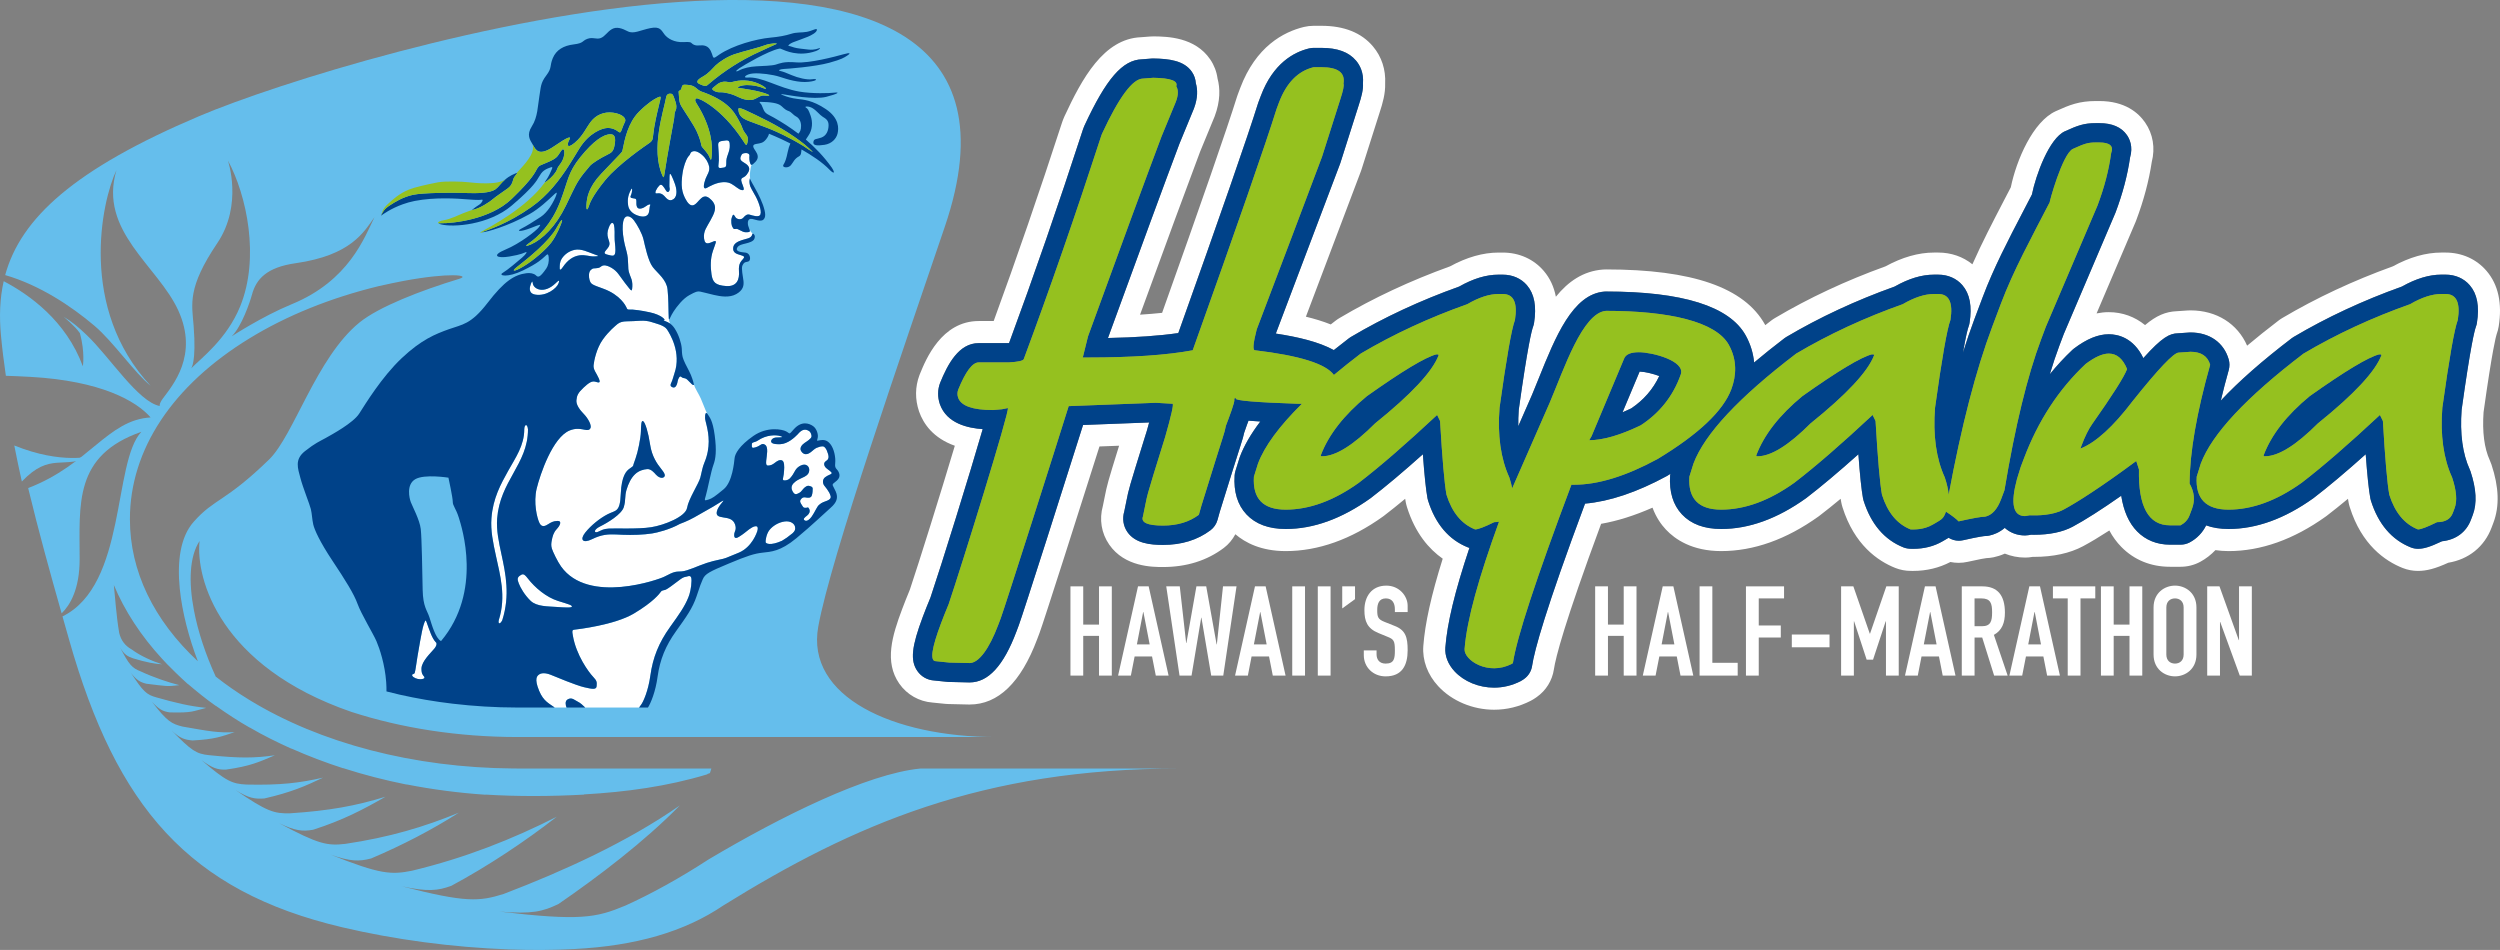 <?xml version="1.0" encoding="utf-8"?>
<!-- Generator: Adobe Illustrator 16.0.0, SVG Export Plug-In . SVG Version: 6.00 Build 0)  -->
<!DOCTYPE svg PUBLIC "-//W3C//DTD SVG 1.1//EN" "http://www.w3.org/Graphics/SVG/1.1/DTD/svg11.dtd">
<svg version="1.1" id="Layer_1_copy" xmlns="http://www.w3.org/2000/svg" xmlns:xlink="http://www.w3.org/1999/xlink" x="0px"
	 y="0px" width="300.733px" height="114.272px" viewBox="0 0 300.733 114.272" enable-background="new 0 0 300.733 114.272"
	 xml:space="preserve">
<rect x="0" y="0" width="300.733" height="114.272" fill="#808080" stroke="none"/>
<g>
	<path fill="none" d="M67.793,51.928c-0.008-0.051-0.014-0.103-0.02-0.154C67.78,51.826,67.786,51.877,67.793,51.928z"/>
	<path fill="none" d="M67.983,52.943c-0.012-0.054-0.023-0.105-0.035-0.16C67.959,52.837,67.971,52.889,67.983,52.943z"/>
	<path fill="none" d="M67.848,52.279c-0.008-0.055-0.016-0.106-0.025-0.16C67.833,52.172,67.84,52.224,67.848,52.279z"/>
	<path fill="none" d="M67.749,51.571c-0.006-0.049-0.012-0.101-0.016-0.146C67.737,51.47,67.743,51.522,67.749,51.571z"/>
	<path fill="none" d="M68.061,53.257c-0.014-0.052-0.025-0.103-0.039-0.157C68.036,53.155,68.047,53.206,68.061,53.257z"/>
	<path fill="none" d="M68.243,53.849c-0.018-0.049-0.033-0.101-0.051-0.149C68.209,53.749,68.225,53.8,68.243,53.849z"/>
	<path fill="none" d="M67.711,51.205c-0.002-0.044-0.006-0.09-0.01-0.136C67.706,51.115,67.709,51.161,67.711,51.205z"/>
	<path fill="none" d="M68.149,53.561c-0.016-0.051-0.031-0.103-0.047-0.154C68.118,53.458,68.133,53.51,68.149,53.561z"/>
	<path fill="none" d="M68.344,54.128c-0.02-0.049-0.039-0.101-0.057-0.149C68.305,54.028,68.325,54.08,68.344,54.128z"/>
	<path fill="none" d="M68.725,54.939c-0.039-0.067-0.078-0.138-0.117-0.214C68.647,54.801,68.686,54.872,68.725,54.939z"/>
	<path fill="none" d="M68.571,54.646c-0.025-0.049-0.051-0.1-0.076-0.154C68.52,54.546,68.545,54.597,68.571,54.646z"/>
	<path fill="none" d="M77.678,51.049c-0.023,0.063-0.041,0.125-0.064,0.19C77.637,51.174,77.655,51.112,77.678,51.049z"/>
	<path fill="none" d="M68.452,54.391c-0.02-0.049-0.043-0.098-0.064-0.149C68.409,54.293,68.432,54.342,68.452,54.391z"/>
	<path fill="none" d="M67.911,52.615c-0.01-0.052-0.02-0.105-0.029-0.16C67.891,52.509,67.901,52.563,67.911,52.615z"/>
	<path fill="#7D4E24" d="M77.614,51.24c-0.068,0.198-0.139,0.398-0.217,0.602C77.475,51.638,77.545,51.438,77.614,51.24z"/>
	<path fill="#7D4E24" d="M67.948,52.783c-0.014-0.057-0.025-0.111-0.037-0.168C67.922,52.671,67.934,52.726,67.948,52.783z"/>
	<path fill="#7D4E24" d="M67.881,52.455c-0.012-0.057-0.023-0.119-0.033-0.176C67.858,52.335,67.87,52.398,67.881,52.455z"/>
	<path fill="#7D4E24" d="M68.022,53.1c-0.014-0.052-0.027-0.105-0.039-0.157C67.995,52.995,68.008,53.048,68.022,53.1z"/>
	<path fill="#7D4E24" d="M67.823,52.119c-0.01-0.063-0.02-0.125-0.029-0.19C67.803,51.994,67.813,52.056,67.823,52.119z"/>
	<path fill="#7D4E24" d="M68.495,54.492c-0.016-0.032-0.029-0.065-0.043-0.101C68.465,54.426,68.479,54.459,68.495,54.492z"/>
	<path fill="#7D4E24" d="M68.608,54.725c-0.014-0.024-0.025-0.052-0.037-0.079C68.583,54.673,68.594,54.701,68.608,54.725z"/>
	<path fill="#7D4E24" d="M68.387,54.242c-0.016-0.037-0.029-0.075-0.043-0.113C68.358,54.167,68.372,54.205,68.387,54.242z"/>
	<path fill="#7D4E24" d="M68.288,53.979c-0.016-0.043-0.031-0.084-0.045-0.13C68.256,53.895,68.272,53.936,68.288,53.979z"/>
	<path fill="#7D4E24" d="M68.192,53.7c-0.016-0.046-0.029-0.092-0.043-0.139C68.163,53.608,68.176,53.654,68.192,53.7z"/>
	<path fill="#7D4E24" d="M68.102,53.407c-0.014-0.049-0.027-0.098-0.041-0.149C68.075,53.309,68.088,53.358,68.102,53.407z"/>
	<path fill="#7D4E24" d="M67.774,51.774c-0.01-0.067-0.018-0.136-0.025-0.203C67.756,51.638,67.764,51.707,67.774,51.774z"/>
	<path fill="#7D4E24" d="M67.702,51.069c-0.006-0.076-0.01-0.157-0.016-0.238C67.692,50.912,67.696,50.993,67.702,51.069z"/>
	<path fill="#7D4E24" d="M67.733,51.424c-0.006-0.073-0.016-0.144-0.021-0.22C67.717,51.281,67.727,51.351,67.733,51.424z"/>
	<path fill="#65BEEC" d="M132.54,92.448h-21.814c-6.426,0.623-16.844,5.801-25.486,10.933c-3.316,2.165-6.873,4.142-10.012,5.555
		c-3.531,1.481-5.471,1.858-15.164,0.719c3.973,0.337,5.248-0.019,7.107-0.903c4.813-3.309,10.355-7.523,14.613-11.868
		c-6.326,4.412-14.004,7.903-21.205,10.656c-2.893,0.9-4.508,1.077-12.262-0.931c3.098,0.687,4.357,0.54,5.975-0.051
		c4.424-2.379,8.846-5.324,12.689-8.313c-5.301,2.688-11.025,4.961-17.426,6.498c-2.477,0.491-3.779,0.467-9.84-1.958
		c2.453,0.879,3.508,0.852,4.928,0.483c3.82-1.625,7.311-3.447,10.557-5.509c-4.184,1.717-8.346,2.959-13.648,3.751
		c-2.154,0.249-3.217,0.076-8.004-2.501c1.965,0.944,2.857,1.031,4.121,0.803c3.557-1.142,6.002-2.416,8.701-3.971
		c-3.559,1.096-6.734,1.682-11.471,1.994c-1.891,0.048-2.771-0.183-6.568-2.803c1.578,0.993,2.35,1.107,3.48,1.015
		c3.164-0.724,4.875-1.462,7.061-2.506c-2.855,0.65-5.143,0.925-9.225,0.835c-1.674-0.084-2.416-0.353-5.418-2.948
		c1.285,0.949,1.922,1.188,2.953,1.15c2.945-0.412,4.029-0.933,5.887-1.723c-2.508,0.355-4.258,0.361-7.941-0.014
		c-1.506-0.162-2.096-0.518-4.498-2.994c1.014,0.995,1.617,1.14,2.533,1.227c2.691-0.142,3.451-0.467,5.055-1.001
		c-1.949,0.1-2.98-0.093-6.23-0.665c-1.314-0.319-1.867-0.58-3.727-3.016c0.838,0.919,1.313,1.188,2.158,1.305
		c2.76,0.063,2.707-0.128,4.391-0.543c-2.012-0.197-3.771-0.632-5.975-1.256c-1.221-0.328-1.613-0.71-3.092-2.962
		c0.676,0.874,1.107,1.126,1.863,1.313c2.527,0.301,2.406,0.353,3.971,0.171c-1.311-0.32-3.25-0.99-4.627-1.644
		c-1.07-0.413-1.404-0.776-2.516-2.905c0.496,0.865,0.904,1.093,1.586,1.326c1.492,0.464,2.744,0.691,3.477,0.711
		c-1.182-0.38-2.561-0.974-3.664-1.787c-0.775-0.429-1.266-1.061-1.494-1.978c-0.35-2.067-0.506-4.421-0.646-5.771
		c1.314,3.135,3.264,6.113,5.795,8.866c0.205,0.22,0.41,0.444,0.621,0.664c0.342,0.353,0.691,0.7,1.051,1.045
		c0.469,0.458,0.939,0.89,1.447,1.353c0.008,0,0.014,0,0.021-0.002c1.068,0.905,2.156,1.798,3.307,2.604
		c0.006,0,0.012-0.003,0.02-0.003c1.318,0.931,2.666,1.823,4.068,2.62c0.004-0.003,0.012-0.003,0.018-0.005
		c1.619,0.951,3.301,1.776,5.008,2.547c0.008-0.003,0.016-0.006,0.023-0.009c2.012,0.896,4.074,1.674,6.168,2.354
		c0.008-0.003,0.016-0.006,0.023-0.008c2.5,0.806,5.051,1.459,7.627,1.975c0.006-0.006,0.012-0.009,0.018-0.012
		c3.131,0.613,6.295,1.023,9.475,1.24c0.006-0.006,0.014-0.011,0.021-0.017c3.939,0.241,7.893,0.217,11.834,0.003
		c0.006-0.009,0.018-0.02,0.029-0.027c4.996-0.282,10.012-0.957,14.811-2.414c0.014-0.019,0.027-0.035,0.041-0.054
		c0.094-0.027,0.186-0.063,0.279-0.09l0.174-0.556H62.354h-0.107h-0.029c-0.168,0-0.336-0.003-0.504-0.003
		c-11.922-0.093-23.166-3.011-31.715-8.243c-1.455-0.89-2.805-1.83-4.049-2.813c-1.217-2.649-2.137-5.425-2.623-7.984
		c-0.654-3.432-0.531-6.478,0.682-8.327c-0.498,4.563,2.463,15.115,18.246,20.554c6.08,1.972,12.889,3.021,19.963,3.029
		c0.023,0,0.045,0,0.068,0s0.045,0,0.07,0h37.24h20.203c-12.318,0-22.91-4.836-21.365-13.295
		c1.531-8.39,10.195-33.283,15.238-48.144c15.771-46.46-71.266-21.073-89.705-13.252C8.918,20.353,2.498,26.251,0.622,33.091
		c4.095,1.183,7.908,3.694,10.748,6.104c2.291,1.947,4.773,5.619,6.754,7.217c-8.703-9.313-5.912-22.183-4.111-25.952
		c-2.203,7.339,4.986,11.51,7.438,16.895c2.455,5.391-0.688,8.998-1.875,10.606c-0.459,0.624-0.359,0.879-0.359,0.879
		c-2.609-0.505-6.031-5.916-8.781-8.53c-1.061-1.006-1.674-1.532-2.803-2.224c0,0,1.4,1.139,1.982,1.996
		c0.631,2.327,0.352,3.979,0.352,3.979c-2.016-5.476-6.453-8.632-9.522-10.236c-0.468,2.069-0.543,4.229-0.33,6.516
		c0.148,1.595,0.351,3.219,0.59,4.862c0.912,0.033,1.887,0.071,2.951,0.131c8.481,0.472,12.735,2.896,14.461,4.879
		c-5.197,0.313-7.359,5.658-14.729,8.498c1.235,5.132,2.653,10.233,4.024,15.072c1.002-0.974,2.17-2.886,2.168-6.528
		c0-6.656-0.709-12.477,7.428-15.312c-3.457,3.653-1.758,18.417-9.492,22.206c0.271,0.957,0.541,1.909,0.807,2.845
		c5.699,20.052,14.369,30.201,32.848,34.552c6.246,1.473,13.258,2.417,20.051,2.661c2.691,0.101,5.348,0.089,7.904-0.049
		c7.256-0.377,13.174-2.037,17.893-5.243c15.654-9.71,31.135-16.466,54.855-16.466H132.54z M35.557,31.663
		c6.668-0.953,8.203-3.727,9.49-5.54c-1.193,2.442-3.068,7.637-9.928,10.46c-3.617,1.49-7.25,3.879-7.25,3.879
		c1.207-1.188,2.207-4.148,2.438-5.003C30.807,33.585,32.055,32.163,35.557,31.663z M23.292,39.195
		c-0.207-2.63-0.789-4.559,2.848-9.949c3.115-4.616,1.271-9.948,1.271-9.948c2.279,4.206,3.857,11.7,1.492,17.53
		c-1.629,4.011-4.779,6.313-5.918,7.496C22.985,44.324,23.641,43.667,23.292,39.195z M29.999,40.71
		c4.521-2.77,9.801-4.888,15.531-6.284c1.154-0.259,2.168-0.474,2.965-0.624c5.611-1.053,8.195-0.699,6.75-0.261
		c-4.633,1.402-9.697,3.377-12.01,5.26c-5.174,4.207-7.889,13.586-10.869,16.479c-5.336,5.178-6.541,4.633-9.074,7.497
		c-1.605,1.812-1.99,4.766-1.67,8.004c0.285,2.896,1.133,6.021,2.18,8.766c-5.318-4.947-8.174-10.844-8.174-17.09
		C15.627,54.107,20.729,46.384,29.999,40.71z"/>
	<path fill="#65BEEC" d="M11.106,54.838c0,0-3.609,1.085-9.388-1.25c0.281,1.44,0.586,2.886,0.91,4.334
		C6.09,54.296,7.571,56.564,11.106,54.838z"/>
	<g>
		<g>
			<path fill="#FFFFFF" d="M90.098,63.681c-0.422,0.322-0.658,0.553-1.232,0.905c-0.572,0.351-0.574-0.1-0.547-0.371
				c0.027-0.274,0.314-0.519,0.088-1.147c-0.229-0.627-0.771-0.735-1.391-0.821c-0.623-0.09-0.914-0.226-0.783-0.746
				c0.131-0.521,0.574-0.972,0.711-1.158c0.135-0.18,0.045-0.139-0.121-0.041c-0.164,0.093-0.652,0.41-1.061,0.653
				c-0.408,0.242-1.469,0.833-2.262,1.286c-0.797,0.453-1.721,0.781-1.721,0.781c-1.217,0.684-2.76,1.061-3.338,1.149
				c-1.016,0.16-2.418,0.212-3.541,0.16l-0.785-0.038c-0.959-0.04-1.746-0.002-2.895,0.564c-1.145,0.567-1.508,0.057-0.814-0.803
				s1.717-1.692,2.686-2.194c0.973-0.504,1.488-0.189,1.576-2.438c0.09-2.245,0.711-2.78,1.021-3.013
				c0.313-0.233,0.441-0.296,0.467-0.386c0.023-0.084,0.049-0.214,0.301-0.908c0.256-0.694,0.617-2.411,0.633-3.22
				s0.051-1.396,0.285-1.215c0.238,0.179,0.607,1.343,0.818,2.788c0.213,1.445,0.867,2.352,1.297,2.886
				c0.426,0.531,0.615,0.862,0.35,1.055c-0.266,0.19-0.697-0.035-0.934-0.304c-0.232-0.269-0.619-0.71-1.057-0.675
				c-0.436,0.035-1.006,0.176-1.475,0.626c-0.465,0.448-0.787,1.099-1.02,1.877c-0.232,0.781-0.066,1.202-0.324,2.069
				c-0.26,0.868-1.98,1.904-2.842,2.322c-0.859,0.42-0.738,0.859-0.254,0.65c0.484-0.208,0.598-0.336,1.273-0.388
				c0.68-0.051,3.516,0.09,5.113-0.162c1.6-0.25,4.152-1.272,4.326-2.336c0.174-1.068,1.412-2.918,1.6-3.658
				c0.189-0.741,0.244-1.218,0.475-1.758c0.793-1.877,0.52-3.461,0.283-4.467c-0.102-0.426-0.195-0.752-0.197-0.947
				c-0.008-0.534,0.105-0.659,0.248-0.513c-0.236-0.485-0.521-1.296-0.758-1.819c-0.23-0.516-0.691-1.202-0.84-1.695
				c0.01,0.043,0.01,0.076,0,0.078c-0.258,0.087-0.725-0.772-1.09-0.808c-0.246-0.024-0.361-0.111-0.477-0.201
				c-0.115-0.089-0.236,0.128-0.326,0.358c-0.092,0.233-0.055,0.453-0.234,0.751c-0.08,0.133-0.168,0.188-0.26,0.201
				c-0.117,0.016-0.236-0.041-0.324-0.108c-0.156-0.122-0.082-0.293,0.039-0.554c0.123-0.258,0.203-0.638,0.342-1.042
				c0.859-2.497-0.559-4.768-0.898-5.283c-0.34-0.518-1.428-0.729-1.818-0.87c-0.389-0.139-0.941-0.204-1.408-0.171
				c-0.465,0.035-1.193,0.064-1.629,0.07c-0.439,0.005-0.832,0.098-1.1,0.325s-1.051,0.852-1.785,1.888
				c-0.732,1.033-1.039,2.512-1.092,3.063c-0.057,0.553,0.344,0.938,0.623,1.584s-0.027,0.51-0.418,0.401
				c-0.391-0.111-0.758,0.101-1.424,0.727c-0.666,0.627-0.793,0.947-0.846,1.497c-0.057,0.551,0.412,1.188,0.928,1.706
				c0.354,0.363,1.076,1.408,0.676,1.777c-0.4,0.368-1.113-0.358-2.404,0.154c-2.064,0.821-3.568,5.303-3.982,6.995
				c-0.41,1.695,0.047,3.566,0.34,4.155c0.293,0.588,0.752,0.319,1.061,0.122c0.311-0.195,0.59-0.377,1.129-0.383
				s0.281,0.556-0.121,0.984s-0.498,0.896-0.58,1.286c-0.08,0.388-0.113,0.681-0.006,1.047c0.111,0.366,0.695,1.586,1.107,2.159
				c3.295,4.621,11.861,1.535,12.428,1.23c1.32-0.702,1.365-0.583,2.088-0.634c0.721-0.052,1.867-0.638,2.99-1.012
				c1.119-0.369,1.949-0.439,2.369-0.621c0.596-0.256,1.102-0.464,1.543-0.633c1.557-0.678,2.162-2.4,2.223-2.695
				C91.292,62.967,90.52,63.364,90.098,63.681z"/>
			<path fill="#FFFFFF" d="M52.418,77.253c-0.471-0.508-0.746-1.43-1.117-2.449c-0.104-0.285-0.164-0.201-0.365,0.434
				c-0.203,0.638-0.633,3.249-0.715,3.727c-0.082,0.48-0.252,1.758-0.33,1.972c-0.076,0.218-0.41,0.111-0.297,0.348
				c0.109,0.233,0.572,0.418,0.936,0.423c0.365,0.009,0.656-0.103,0.475-0.336c-0.139-0.177-0.314-0.314-0.303-0.952
				c0.018-0.879,1.174-1.929,1.547-2.39C52.622,77.573,52.524,77.307,52.418,77.253z"/>
			<path fill="#FFFFFF" d="M82.536,69.376c-0.291,0.052-0.426,0.093-0.957,0.505c-0.584,0.45-1.242,0.936-1.49,1.05
				c-0.252,0.108-0.451,0.046-0.602,0.263c-0.15,0.214-0.896,1.215-3.24,2.612c-2.34,1.394-6.82,1.903-7.141,1.939
				c-0.32,0.037-0.295,0.168-0.201,0.71c0.395,2.352,1.904,4.402,2.416,4.939c0.514,0.534,0.469,0.675,0.443,1.139
				c-0.021,0.47-0.559,0.355-1.516,0.133c-0.955-0.222-3.322-1.215-4.002-1.491c-0.678-0.274-1.16-0.212-1.395-0.041
				c-0.24,0.171-0.623,0.467,0.002,1.978c0.521,1.267,1.246,1.538,1.871,2.002h1.426c-0.135-0.342-0.186-0.766,0.105-0.961
				c0.529-0.35,0.912,0.108,1.258,0.261c0.273,0.122,0.621,0.439,0.883,0.7h6.477c0.063-0.087,0.143-0.198,0.262-0.361
				c0.248-0.342,0.842-1.638,1.096-3.485c0.297-2.17,1.025-3.968,2.361-5.828l0.043-0.065c1.049-1.459,1.723-2.4,2.168-3.518
				c0.17-0.388,0.363-1.188,0.377-1.988C83.196,69.07,82.827,69.323,82.536,69.376z"/>
			<path fill="#FFFFFF" d="M99.913,57.055c0.176-0.104,0.221-0.171-0.092-0.418c-0.313-0.244-0.623-0.404-0.674-0.765
				c-0.043-0.361,0.34-0.421,0.463-0.648c0.123-0.223,0.039-0.483,0-0.624c-0.08-0.287-0.191-0.542-0.322-0.711
				c-0.184-0.22-0.256-0.211-0.531-0.182c-0.043,0.003-0.08,0.014-0.123,0.024c-0.373,0.114-0.459,0.142-0.736,0.358
				c-0.277,0.212-0.871,0.897-1.416,0.32c-0.459-0.488,0.043-0.947,0.307-1.129c0.225-0.151,0.811-0.504,0.834-0.768
				c0.029-0.136-0.09-0.521-0.254-0.635c-0.465-0.322-0.873-0.241-1.324,0.269l-0.092,0.104c-0.352,0.36-1.176,1.142-2.078,1.18
				c-0.91,0.035-1.096-0.163-1.111-0.317c-0.018-0.174,0.164-0.48,0.688-0.488c0.352-0.008,0.951-0.003,0.453-0.16
				c-0.533-0.168-1.678-0.203-2.773,0.548c-0.172,0.117-0.332,0.139-0.529,0.212c-0.199,0.073-0.154,0.16-0.16,0.456
				c-0.008,0.292,0.299,0.192,0.674,0.046s0.557-0.494,0.943-0.204c0.389,0.293,0.184,1.207,0.115,1.872
				c-0.068,0.664,0.107,0.638,0.426,0.589c0.314-0.049,0.563-0.277,0.826-0.467c0.268-0.19,0.672-0.279,0.818,0.052
				c0.146,0.33,0.09,0.951,0.037,1.459c-0.053,0.516-0.289,0.816,0.203,0.759c0.492-0.054,0.662-0.379,0.889-0.691
				c0.223-0.312,0.318-0.789,0.947-1.093c0.629-0.307,1.014,0.084,1.027,0.478c0.031,0.895-0.979,0.917-1.643,1.432
				c-0.375,0.285-0.646,0.651-0.373,1.169c0.271,0.519,0.494,0.372,0.803,0.215s0.393-0.439,0.689-0.676
				c0.303-0.233,0.432-0.195,0.596-0.149c0.162,0.047,0.357,0.104,0.342,0.331c-0.014,0.23,0.012,0.426-0.102,0.798
				c-0.121,0.369-0.553,0.271-0.771,0.233c-0.219-0.033-0.391,0.002-0.561,0.252c-0.17,0.247-0.01,0.437,0.17,0.732
				c0.18,0.301,0.225,0.258,0.432,0.271c0.205,0.016,0.277-0.18,0.422,0.151c0.146,0.328-0.043,0.61-0.275,0.792
				c-0.236,0.182-0.545,0.404-0.275,0.572c0.27,0.171,0.623-0.141,0.857-0.479c0.385-0.554,0.6-1.146,0.861-1.384
				c0.369-0.342,0.691-0.377,1.002-0.518c0.52-0.231,0.455-0.462,0.314-0.792c-0.029-0.063-0.053-0.12-0.078-0.174
				c-0.156-0.266-0.369-0.575-0.582-0.822c-0.213-0.244-0.279-0.768,0.096-1.033C99.649,57.136,99.733,57.161,99.913,57.055z"/>
			<path fill="#FFFFFF" d="M94.374,62.729c-0.734,0.105-1.418,0.531-1.813,1.022c-0.393,0.496-0.484,1.305-0.465,1.465
				c0.02,0.165,0.551,0.475,1.969-0.163c0.367-0.209,0.773-0.493,1.238-0.879c0.023-0.019,0.045-0.032,0.064-0.054
				c0.238-0.242,0.34-0.394,0.27-0.754C95.571,63.005,95.108,62.625,94.374,62.729z"/>
			<path fill="#FFFFFF" d="M68.795,72.959c-0.023-0.174-0.285-0.241-1.674-0.673c-1.387-0.437-2.754-1.567-3.643-2.723
				c-0.455-0.589-0.6-0.564-0.955-0.31s-0.271,0.519-0.105,0.958c0.166,0.441,0.67,1.354,1.414,2.066s2.113,0.653,3.1,0.732
				C67.92,73.084,68.825,73.133,68.795,72.959z"/>
			<path fill="#FFFFFF" d="M61.745,56.952c0.91-1.638,1.771-3.185,1.768-5.313c-0.09-0.765-0.436-0.58-0.449,0
				c0.006,1.947-1.057,3.42-1.924,4.978c-0.906,1.63-1.84,3.309-2.023,5.712c-0.117,1.502,0.199,2.962,0.533,4.505
				c0.5,2.324,1.258,4.906,0.355,7.741c-0.131,0.537,0.17,0.537,0.416,0.035c0.961-3.014,0.398-5.62-0.096-7.92
				c-0.322-1.494-0.627-2.905-0.521-4.31C59.977,60.13,60.874,58.514,61.745,56.952z"/>
			<path fill="#FFFFFF" d="M71.042,32.498c-0.266,0.264-0.213,0.876-0.137,1.144c0.152,0.549,0.27,0.584,1.646,1.081
				c2.068,0.745,2.721,2.085,2.795,2.248c0.072,0.166,0.092,0.299,0.365,0.27c0.162-0.016,0.512-0.001,1.059,0.079
				c0.373,0.05,0.84,0.132,1.402,0.254c1.389,0.301,1.881,0.9,1.738,0.919c-0.143,0.02-0.098,0.063,0.172,0.168
				c0.123,0.047,0.303,0.111,0.504,0.255L80.6,38.91c-0.084-0.206-0.135-0.403-0.152-0.589c-0.014-0.103-0.01-0.304-0.025-0.659
				c-0.025-0.562-0.002-1.651-0.125-2.841c-0.061-0.583-0.352-1.064-0.701-1.49c-0.361-0.439-0.783-0.822-1.072-1.196
				c-0.568-0.729-0.943-2.579-1.119-3.325c-0.176-0.744-0.766-1.782-1.141-2.284c-0.379-0.501-0.777-0.577-0.982-0.45
				c-0.205,0.128-0.318,0.351-0.377,1.01c-0.055,0.664,0.076,1.63,0.238,2.315c0.16,0.686,0.314,1.074,0.367,1.636
				c0.055,0.563,0.041,0.949,0.07,1.339c0.027,0.397,0.266,0.88,0.381,1.229c0.117,0.354,0.117,0.746,0.08,1.102
				c-0.035,0.356-0.143,0.247-0.363-0.027c-0.219-0.273-0.717-0.893-1.24-1.646c-0.523-0.757-1.338-1.068-1.615-1.104
				c-0.277-0.034-0.426,0.05-0.578,0.171c-0.191,0.146-0.352,0.153-0.615,0.176C71.407,32.297,71.311,32.235,71.042,32.498z"/>
			<path fill="#FFFFFF" d="M86.745,20.205c0.475-0.069,0.627-0.031,0.623-0.54c-0.004-0.51,0.041-0.656,0.195-1.088
				c0.154-0.434,0.232-0.709,0.225-1.043c-0.008-0.336,0.014-0.728-0.512-0.636c-0.525,0.088-0.918,0.039-0.885,0.563
				c0.035,0.526,0.092,1.254,0.082,1.823C86.461,19.85,86.233,20.28,86.745,20.205z"/>
			<path fill="#FFFFFF" d="M84.127,24.068c0.268-0.236,0.65-0.838,1.461,0.008c0.814,0.847,0.275,1.663-0.133,2.441
				c-0.41,0.778-0.879,1.271-0.764,2.191c0.111,0.918,0.711,0.492,1.172,0.325c0.463-0.161,0.189,0.247-0.109,1.158
				c-0.305,0.912-0.303,1.893-0.168,2.813c0.137,0.919,0.434,1.32,1.762,1.411c1.332,0.091,1.615-0.841,1.543-1.783
				c-0.068-0.938,0.242-1.176,0.51-1.494c0.27-0.323-0.037-0.352-0.383-0.47c-0.348-0.113-0.936-0.233-0.811-0.932
				c0.082-0.464,0.564-0.692,1.061-0.854c0.25-0.08,0.5-0.14,0.707-0.202c0.557-0.168,0.492-0.563,0.572-0.58
				c-0.266-0.234-0.256-0.228-0.439-0.659c0-0.005-0.002-0.005-0.006-0.007c0.035,0.083,0.068,0.163,0.088,0.248
				c0.068,0.264-0.135,0.244-0.471,0.253c-0.234,0.004-0.473-0.12-0.689-0.236c-0.09-0.05-0.18-0.097-0.264-0.13
				c-0.289-0.125-0.408,0.105-0.564-0.114c-0.154-0.225-0.24-0.4-0.23-0.997c0.004-0.087,0.037-0.277,0.158-0.532
				c0.096-0.211,0.189-0.044,0.346,0.208c0.156,0.25,0.691,0.349,0.945,0.049c0.252-0.304,0.477-0.458,0.805-0.35
				c0.336,0.108,0.916,0.268,1.15,0.095c0.365-0.26-0.057-1.525-0.449-2.263c-0.199-0.376-0.375-0.669-0.5-0.892
				c-0.068-0.131-0.125-0.238-0.16-0.331c-0.221-0.587-0.037-1.106-0.039-0.974c0,0.024,0.014,0.069,0.033,0.122
				c-0.063-0.356-0.074-0.566-0.018-0.984c0.064-0.453,0.088-0.657,0.189-0.774c-0.092,0.02-0.141-0.05-0.189-0.183
				c-0.104-0.265-0.119-0.68-0.092-0.898c0.025-0.22-0.211-0.374-0.496-0.336c-0.283,0.037-0.414,0.035-0.555,0.426
				c-0.137,0.39,0.057,0.523,0.506,0.798c0.455,0.269,0.668,0.623,0.396,1.096c-0.273,0.475-0.426,0.517-0.691,0.661
				c-0.264,0.152-0.137,0.438,0.027,0.878c0.166,0.438,0.227,0.68-0.162,0.582c-0.35-0.084-0.729-0.477-1.17-0.722
				c-0.057-0.032-0.111-0.063-0.17-0.087c-0.521-0.23-1.262-0.159-2.012,0.154s-0.928,0.57-1.1,0.415s0.064-1.023,0.357-1.564
				c0.295-0.54,0.303-0.888,0.117-1.37c-0.191-0.488-0.572-0.997-1.154-1.336c-0.582-0.342-0.961-0.063-1.008,0.132
				c-0.047,0.196-0.18,0.238-0.336,0.495c-0.158,0.262-0.502,0.996-0.633,2.105c-0.131,1.112-0.148,2.05,0.551,3.135
				C83.317,25.296,83.862,24.302,84.127,24.068z"/>
			<path fill="#FFFFFF" d="M64.405,35.443c1.344,0.219,2.57-0.778,2.777-1.342c0.209-0.564-0.059-0.307-0.348-0.029
				c-1.402,1.35-2.693,0.707-2.75-0.032c-0.018-0.218-0.084-0.263-0.223,0.104C63.725,34.513,63.493,35.294,64.405,35.443z"/>
			<path fill="#FFFFFF" d="M67.68,32.168c0.609-0.906,1.27-1.328,1.992-1.444c0.725-0.117,1.266,0.154,1.832,0.122
				c0.568-0.033,0.635-0.03-0.039-0.264c-0.67-0.23-1.549-0.714-2.369-0.524c-0.699,0.16-1.211,0.587-1.506,1.037
				c-0.293,0.456-0.254,0.85-0.262,1.154C67.323,32.555,67.475,32.47,67.68,32.168z"/>
			<path fill="#FFFFFF" d="M73.081,30.637c0.609,0.147,0.953,0.325,0.951-0.569c-0.002-0.592-0.113-0.985-0.1-1.66
				c0.014-0.681,0.006-1.421-0.186-1.555c-0.193-0.135-0.375,0.122-0.537,0.581c-0.162,0.45-0.189,0.802-0.045,1.264
				c0.143,0.461,0.289,0.704-0.066,1.154C72.739,30.303,72.497,30.496,73.081,30.637z"/>
			<path fill="#FFFFFF" d="M76.711,25.928c0.801,0.278,1.266,0.071,1.363-0.43c0.096-0.503,0.055-0.632,0.143-0.804
				c0.094-0.177-0.213-0.136-0.5,0.099s-0.932,0.503-1.094,0.086c-0.168-0.415,0.061-0.914-0.221-0.985
				c-0.283-0.073-0.699-0.016-0.518-0.382c0.182-0.369,0.219-1.066,0.039-0.74c-0.48,0.849-0.422,1.473-0.367,1.912
				C75.612,25.121,75.909,25.651,76.711,25.928z"/>
			<path fill="#FFFFFF" d="M78.993,23.268c0.443-0.07,0.654,0.06,0.889,0.28c0.234,0.222,0.572,0.796,1.127,0.414
				c0.553-0.381,0.373-1.324,0.168-1.874c-0.209-0.551-0.643-1.758-0.639-0.822c0.004,0.941-0.045,1.137,0.016,1.381
				c0.061,0.238-0.166,0.713-0.441,0.271c-0.275-0.444-0.508-0.884-0.797-0.604C79.028,22.589,78.618,23.325,78.993,23.268z"/>
		</g>
		<g>
			<path fill="#004289" d="M65.543,21.933c0.018,0.011,0.086-0.033,0.246-0.15c0.598-0.446,1.092-1.026,1.23-1.438
				c0.137-0.411,0.447-0.581,0.701-1.187c0.033-0.089,0.064-0.174,0.088-0.255c0.145-0.504,0.084-0.926-0.064-0.945
				c-0.176-0.026-0.336,0.384-0.67,0.816c-0.338,0.428-1.107,0.696-1.568,0.903c-0.465,0.214-0.639,0.187-0.887,0.597
				c-0.248,0.412-0.459,1.146-3.066,3.651c-2.602,2.502-7.129,2.958-8.57,2.93c-0.141-0.002-0.209,0.007-0.213,0.025
				c0.006,0.006,0.016,0.009,0.023,0.014l-0.002,0.014c0.039,0.021,0.115,0.046,0.234,0.079c1.461,0.391,5.779,0.084,8.533-2.26
				c2.748-2.338,3.02-3.054,3.277-3.458c0.184-0.29,0.299-0.526,0.607-0.754c0.313-0.226,0.678-0.334,0.814-0.383
				c0.344-0.119,0.15,0.154-0.146,0.827C65.895,21.451,65.5,21.904,65.543,21.933z"/>
			<path fill="#004289" d="M68.256,84.153c-0.291,0.195-0.24,0.619-0.105,0.961h2.246c-0.262-0.261-0.609-0.578-0.883-0.7
				C69.168,84.261,68.786,83.803,68.256,84.153z"/>
			<path fill="#004289" d="M90.479,26.333c0.291,0.052,1.029,0.372,1.338,0.101c0.313-0.271,0.318-0.78-0.051-1.821
				c-0.316-0.894-0.963-2.027-1.104-2.275c-0.111-0.201-0.32-0.547-0.402-0.745c-0.02-0.053-0.033-0.098-0.033-0.122
				c0.002-0.133-0.182,0.387,0.039,0.974c0.035,0.093,0.092,0.2,0.16,0.331c0.125,0.223,0.301,0.516,0.5,0.892
				c0.393,0.737,0.814,2.003,0.449,2.263c-0.234,0.173-0.814,0.014-1.15-0.095c-0.328-0.108-0.553,0.046-0.805,0.35
				c-0.254,0.3-0.789,0.201-0.945-0.049c-0.156-0.252-0.25-0.419-0.346-0.208c-0.121,0.255-0.154,0.445-0.158,0.532
				c-0.01,0.597,0.076,0.772,0.23,0.997c0.156,0.22,0.275-0.011,0.564,0.114c0.084,0.033,0.174,0.08,0.264,0.13
				c0.217,0.116,0.455,0.24,0.689,0.236c0.336-0.009,0.539,0.011,0.471-0.253c-0.02-0.085-0.053-0.165-0.088-0.248
				c-0.07-0.178-0.146-0.362-0.141-0.631C89.969,26.412,90.19,26.286,90.479,26.333z"/>
			<path fill="#004289" d="M101.426,6.538c-0.967,0.274-4.098,1.098-5.639,0.965s-1.994,0.136-2.48,0.271
				c-0.482,0.137-1.529,0.158-2.301,0.202c-0.773,0.042-1.563,0.203-2.152,0.524c-0.309,0.169-0.482,0.094,0.08-0.29
				c0.559-0.382,3.463-2.075,4.762-2.349c0.191-0.042,0.16-0.014,0.406,0.078c0.244,0.093,1.924,0.961,4.057,0.198
				c0.426-0.153,0.576-0.397,0.432-0.356c-0.15,0.041-0.604,0.266-1.346,0.181c-0.74-0.091-1.338-0.133-1.727-0.254
				c-0.393-0.126-0.508-0.17-0.65-0.188c-0.145-0.017,0.166-0.29,0.518-0.426c0.352-0.139,1.35-0.485,1.803-0.677
				c0.457-0.195,1.031-0.503,1.078-0.809c0.053-0.308-0.553,0.104-1.209,0.223c-0.66,0.118-1.209,0.018-1.9,0.24
				c-0.689,0.217-1.438,0.362-2.498,0.458c-1.703,0.157-4.471,0.911-6.152,2.047c-0.398,0.269-0.652,0.539-0.76,0.218
				c-0.113-0.322-0.273-1.038-0.836-1.254c-0.564-0.216-0.92,0.056-1.408-0.143c-0.49-0.201-0.098-0.398-1.26-0.332
				c-1.166,0.063-1.959-0.461-2.311-0.921c-0.396-0.516-0.518-0.997-1.703-0.76c-1.184,0.239-2.023,0.746-2.713,0.383
				c-0.693-0.362-1.342-0.594-1.918-0.258c-0.574,0.342-0.803,0.855-1.332,1.068c-0.527,0.204-0.955-0.151-1.615,0.097
				s-0.402,0.514-1.631,0.667c-1.225,0.147-2.107,0.656-2.523,1.651c-0.41,0.996-0.063,1.134-0.781,2.081
				c-0.719,0.946-0.639,1.385-0.836,2.514c-0.197,1.133-0.182,2.487-0.902,3.607c-0.672,1.045-0.232,1.618,0.104,2.193
				c0.021,0.042,0.047,0.084,0.07,0.125c0.336,0.616,0.758,1.279,2.486,0.093c1.725-1.188,2.123-1.269,1.85-0.793
				c-0.271,0.476-0.375,1.217,0.648,0.362c1.02-0.854,1.391-1.85,1.973-2.58s1.508-1.193,2.639-1.04
				c1.135,0.151,1.662,0.715,1.42,1.12c-0.088,0.151-0.252,0.585-0.367,0.889c-0.115,0.303-0.16,0.476-0.42,0.274
				c-0.258-0.202-0.734-0.473-1.346-0.441c-0.611,0.03-2.172,0.569-3.369,2.511c-0.365,0.595-0.779,1.293-1.256,2.034
				c-1.072,1.672-2.484,3.554-4.492,4.966c-2.9,2.04-5.074,2.673-5.803,2.965c-0.131,0.052-0.137,0.077-0.039,0.069
				c0.43-0.029,2.957-0.686,5.584-2.163c1.236-0.694,2.283-1.724,2.75-2.151c0.465-0.429,0.668-0.664,0.504-0.164
				c-0.094,0.289-0.377,0.904-0.783,1.499c-0.303,0.434-0.668,0.856-1.08,1.127c-0.975,0.636-1.68,1.08-2.344,1.417
				c-0.66,0.336-0.117,0.412,1.117-0.065c1.23-0.479,1.32-0.542,1.004-0.113c-0.314,0.434-2.309,1.987-4.025,2.694
				c-1.717,0.709-1.049,1.093,0.463,0.838c1.514-0.254,1.734-0.447,1.977-0.526c0.244-0.085-0.006,0.281-0.451,0.666
				c-0.443,0.385-1.754,1.494-2.328,1.832s0.6,0.604,2.451-0.301c1.852-0.9,2.275-1.377,2.611-1.672
				c0.266-0.233,0.418-0.47,0.477,0.074c0.055,0.524-0.064,1.046-0.289,1.368c-0.787,1.129-0.982,1.074-1.24,0.83
				c-0.256-0.249-0.711-0.322-1.148-0.266c-1.457,0.189-2.666,0.955-4.68,3.577c-2.016,2.62-3.043,2.58-4.648,3.16
				c-1.604,0.58-3.275,1.224-5.682,3.49c-2.4,2.266-4.387,5.544-5.107,6.664c-0.723,1.123-3.24,2.49-4.035,2.936
				c-0.793,0.441-1.232,0.588-2.498,1.586c-1.264,1.001-0.848,2.057-0.541,3.223c0.303,1.163,1.115,3.162,1.254,3.732
				c0.143,0.574,0.15,1.25,0.293,1.863c0.139,0.612,0.768,2.048,2.314,4.369c1.547,2.324,2.586,3.981,3.018,5.191
				c0.436,1.207,1.893,3.597,2.27,4.478c0.377,0.879,1.014,2.77,1.17,4.912c0.029,0.396,0.037,0.771,0.035,1.129
				c0.527,0.133,1.057,0.269,1.594,0.39c2.061,0.464,4.189,0.83,6.365,1.085c2.527,0.299,5.113,0.459,7.713,0.462h4.568
				c-0.625-0.464-1.35-0.735-1.871-2.002c-0.625-1.511-0.242-1.807-0.002-1.978c0.234-0.171,0.717-0.233,1.395,0.041
				c0.68,0.276,3.047,1.27,4.002,1.491c0.957,0.223,1.494,0.337,1.516-0.133c0.025-0.464,0.07-0.604-0.443-1.139
				c-0.512-0.537-2.021-2.588-2.416-4.939c-0.094-0.542-0.119-0.673,0.201-0.71c0.32-0.036,4.801-0.546,7.141-1.939
				c2.344-1.397,3.09-2.398,3.24-2.612c0.15-0.217,0.35-0.154,0.602-0.263c0.248-0.114,0.906-0.6,1.49-1.05
				c0.531-0.412,0.666-0.453,0.957-0.505c0.291-0.054,0.66-0.307,0.645,0.491c-0.014,0.8-0.207,1.601-0.377,1.988
				c-0.445,1.117-1.119,2.059-2.168,3.518l-0.043,0.065c-1.336,1.86-2.064,3.658-2.361,5.828c-0.254,1.848-0.848,3.144-1.096,3.485
				c-0.119,0.163-0.199,0.274-0.262,0.361h1.07c0.338-0.551,0.904-1.869,1.156-3.725c0.283-2.048,0.971-3.716,2.205-5.438
				c1.234-1.723,2-2.775,2.486-4.229c0.486-1.454,0.463-1.387,0.74-2.034c0.275-0.651,0.824-0.928,3.113-1.883
				c2.293-0.963,3.104-1.207,4.088-1.318c0.984-0.113,2.121-0.13,4.053-1.732c1.932-1.598,3.424-3.055,4.133-3.67
				c0.709-0.621,0.943-1.186,0.607-1.956c-0.334-0.77-0.553-0.775-0.154-1.071c0.398-0.301,0.754-0.618,0.551-1.169
				c-0.209-0.551-0.541-0.426-0.461-1.142c0.078-0.722-0.139-1.774-0.586-2.327c-0.447-0.559-0.885-0.499-1.213-0.461
				c-0.328,0.035-0.463,0.209-0.324-0.204c0.141-0.414-0.086-1.18-0.537-1.494c-0.453-0.314-1.373-0.687-2.324,0.388
				c-0.625,0.711-0.41,0.513-0.918,0.247c-0.479-0.252-2.262-0.613-3.943,0.551c-1.684,1.169-2.205,2.143-2.256,2.663
				c-0.059,0.523-0.256,2.878-1.32,3.751c-1.066,0.876-1.375,1.109-1.859,1.251c-0.484,0.146-0.461,0.124-0.277-0.505
				c0.191-0.629,0.627-2.938,0.906-3.672c0.277-0.738,0.404-1.695,0.158-3.557c-0.248-1.86-0.613-2.15-0.803-2.484
				c-0.035-0.06-0.072-0.113-0.107-0.146c-0.143-0.146-0.256-0.021-0.248,0.513c0.002,0.195,0.096,0.521,0.197,0.947
				c0.236,1.006,0.51,2.59-0.283,4.467c-0.23,0.54-0.285,1.017-0.475,1.758c-0.188,0.74-1.426,2.59-1.6,3.658
				c-0.174,1.063-2.727,2.086-4.326,2.336c-1.598,0.252-4.434,0.111-5.113,0.162c-0.676,0.052-0.789,0.18-1.273,0.388
				c-0.484,0.209-0.605-0.23,0.254-0.65c0.861-0.418,2.582-1.454,2.842-2.322c0.258-0.867,0.092-1.288,0.324-2.069
				c0.232-0.778,0.555-1.429,1.02-1.877c0.469-0.45,1.039-0.591,1.475-0.626c0.438-0.035,0.824,0.406,1.057,0.675
				c0.236,0.269,0.668,0.494,0.934,0.304c0.266-0.192,0.076-0.523-0.35-1.055c-0.43-0.534-1.084-1.44-1.297-2.886
				c-0.211-1.445-0.58-2.609-0.818-2.788c-0.234-0.182-0.27,0.406-0.285,1.215s-0.377,2.525-0.633,3.22
				c-0.252,0.694-0.277,0.824-0.301,0.908c-0.025,0.09-0.154,0.152-0.467,0.386c-0.311,0.232-0.932,0.768-1.021,3.013
				c-0.088,2.249-0.604,1.935-1.576,2.438c-0.969,0.502-1.992,1.335-2.686,2.194s-0.33,1.37,0.814,0.803
				c1.148-0.566,1.936-0.604,2.895-0.564l0.785,0.038c1.123,0.052,2.525,0,3.541-0.16c0.578-0.089,2.121-0.466,3.338-1.149
				c0,0,0.924-0.328,1.721-0.781c0.793-0.453,1.854-1.044,2.262-1.286c0.408-0.243,0.896-0.561,1.061-0.653
				c0.166-0.098,0.256-0.139,0.121,0.041c-0.137,0.187-0.58,0.637-0.711,1.158c-0.131,0.521,0.16,0.656,0.783,0.746
				c0.619,0.086,1.162,0.194,1.391,0.821c0.227,0.629-0.061,0.873-0.088,1.147c-0.027,0.271-0.025,0.722,0.547,0.371
				c0.574-0.353,0.811-0.583,1.232-0.905c0.422-0.317,1.193-0.714,1.023,0.098c-0.061,0.295-0.666,2.018-2.223,2.695
				c-0.441,0.169-0.947,0.377-1.543,0.633c-0.42,0.182-1.25,0.252-2.369,0.621c-1.123,0.374-2.27,0.96-2.99,1.012
				c-0.723,0.051-0.768-0.068-2.088,0.634c-0.566,0.305-9.133,3.391-12.428-1.23c-0.412-0.573-0.996-1.793-1.107-2.159
				c-0.107-0.366-0.074-0.659,0.006-1.047c0.082-0.391,0.178-0.857,0.58-1.286s0.66-0.99,0.121-0.984s-0.818,0.188-1.129,0.383
				c-0.309,0.197-0.768,0.466-1.061-0.122c-0.293-0.589-0.75-2.46-0.34-4.155c0.414-1.692,1.918-6.174,3.982-6.995
				c1.291-0.513,2.004,0.214,2.404-0.154c0.4-0.369-0.322-1.414-0.676-1.777c-0.516-0.518-0.984-1.155-0.928-1.706
				c0.053-0.55,0.18-0.87,0.846-1.497c0.666-0.626,1.033-0.838,1.424-0.727c0.391,0.108,0.697,0.244,0.418-0.401
				s-0.68-1.031-0.623-1.584c0.053-0.551,0.359-2.029,1.092-3.063c0.734-1.036,1.518-1.66,1.785-1.888s0.66-0.32,1.1-0.325
				c0.436-0.006,1.164-0.035,1.629-0.07c0.467-0.033,1.02,0.032,1.408,0.171c0.391,0.141,1.479,0.353,1.818,0.87
				c0.34,0.516,1.758,2.786,0.898,5.283c-0.139,0.404-0.219,0.784-0.342,1.042c-0.121,0.261-0.195,0.432-0.039,0.554
				c0.088,0.067,0.207,0.124,0.324,0.108c0.092-0.014,0.18-0.068,0.26-0.201c0.18-0.298,0.143-0.518,0.234-0.751
				c0.09-0.23,0.211-0.447,0.326-0.358c0.115,0.09,0.23,0.177,0.477,0.201c0.365,0.035,0.832,0.895,1.09,0.808
				c0.01-0.002,0.01-0.035,0-0.078c-0.037-0.247-0.27-1.022-0.561-1.567c-0.303-0.575-0.684-1.303-0.785-1.709
				c-0.1-0.404-0.084-0.722-0.109-1.05c-0.053-0.656-0.371-1.654-0.848-2.387c-0.191-0.293-0.391-0.48-0.57-0.605
				c-0.201-0.144-0.381-0.208-0.504-0.255c-0.27-0.105-0.314-0.148-0.172-0.168c0.143-0.019-0.35-0.618-1.738-0.919
				c-0.563-0.122-1.029-0.204-1.402-0.254c-0.547-0.08-0.896-0.095-1.059-0.079c-0.273,0.029-0.293-0.104-0.365-0.27
				c-0.074-0.163-0.727-1.503-2.795-2.248c-1.377-0.497-1.494-0.532-1.646-1.081c-0.076-0.268-0.129-0.88,0.137-1.144
				c0.27-0.263,0.365-0.2,0.588-0.223c0.264-0.022,0.424-0.029,0.615-0.176c0.152-0.121,0.301-0.205,0.578-0.171
				c0.277,0.035,1.092,0.347,1.615,1.104c0.523,0.754,1.021,1.373,1.24,1.646c0.221,0.274,0.328,0.384,0.363,0.027
				c0.037-0.355,0.037-0.747-0.08-1.102c-0.115-0.35-0.354-0.832-0.381-1.229c-0.029-0.39-0.016-0.776-0.07-1.339
				c-0.053-0.562-0.207-0.95-0.367-1.636c-0.162-0.686-0.293-1.651-0.238-2.315c0.059-0.659,0.172-0.882,0.377-1.01
				c0.205-0.127,0.604-0.051,0.982,0.45c0.375,0.502,0.965,1.54,1.141,2.284c0.176,0.746,0.551,2.596,1.119,3.325
				c0.289,0.374,0.711,0.757,1.072,1.196c0.35,0.426,0.641,0.907,0.701,1.49c0.123,1.189,0.1,2.279,0.125,2.841
				c0.016,0.355,0.012,0.557,0.025,0.659c0.008,0.06,0.021,0.082,0.049,0.084c0.07,0,0.158-0.368,0.533-0.94
				c0.377-0.577,1.123-1.544,1.889-1.956c0.766-0.418,0.955-0.485,1.289-0.429c0.332,0.059,0.904,0.229,1.672,0.405
				c0.768,0.174,1.842,0.371,2.689-0.106c0.846-0.478,0.916-1.043,0.861-1.584c-0.055-0.54-0.291-1.496-0.123-1.858
				c0.164-0.357,0.313-0.382,0.479-0.42c0.168-0.041,0.359-0.027,0.424-0.313c0.061-0.281-0.08-0.756-0.539-0.811
				c-0.457-0.052-1.193-0.097-1.02-0.538c0.082-0.215,0.281-0.365,0.742-0.484c0.084-0.023,0.18-0.046,0.277-0.068
				c0.43-0.108,0.936-0.241,1.066-0.561c0.158-0.386-0.027-0.563-0.156-0.635l-0.02,0.005c-0.008-0.005-0.01-0.008-0.014-0.011
				c-0.08,0.017-0.016,0.412-0.572,0.58c-0.207,0.063-0.457,0.122-0.707,0.202c-0.496,0.162-0.979,0.391-1.061,0.854
				c-0.125,0.698,0.463,0.818,0.811,0.932c0.346,0.118,0.652,0.146,0.383,0.47c-0.268,0.318-0.578,0.556-0.51,1.494
				c0.072,0.942-0.211,1.874-1.543,1.783c-1.328-0.091-1.625-0.492-1.762-1.411c-0.135-0.921-0.137-1.901,0.168-2.813
				c0.299-0.911,0.572-1.319,0.109-1.158c-0.461,0.167-1.061,0.593-1.172-0.325c-0.115-0.921,0.354-1.413,0.764-2.191
				c0.408-0.778,0.947-1.595,0.133-2.441c-0.811-0.846-1.193-0.244-1.461-0.008c-0.266,0.234-0.811,1.229-1.508,0.146
				c-0.699-1.085-0.682-2.022-0.551-3.135c0.131-1.109,0.475-1.844,0.633-2.105c0.156-0.257,0.289-0.299,0.336-0.495
				c0.047-0.195,0.426-0.474,1.008-0.132c0.582,0.339,0.963,0.848,1.154,1.336c0.186,0.482,0.178,0.83-0.117,1.37
				c-0.293,0.541-0.529,1.409-0.357,1.564s0.35-0.102,1.1-0.415s1.49-0.385,2.012-0.154c0.059,0.024,0.113,0.055,0.17,0.087
				c0.441,0.245,0.82,0.638,1.17,0.722c0.389,0.098,0.328-0.145,0.162-0.582c-0.164-0.44-0.291-0.726-0.027-0.878
				c0.266-0.145,0.418-0.187,0.691-0.661c0.271-0.473,0.059-0.827-0.396-1.096c-0.449-0.274-0.643-0.408-0.506-0.798
				c0.141-0.391,0.271-0.389,0.555-0.426c0.285-0.038,0.521,0.116,0.496,0.336c-0.027,0.219-0.012,0.634,0.092,0.898
				c0.049,0.133,0.098,0.202,0.189,0.183c0.09-0.021,0.225-0.134,0.447-0.368c0.445-0.471,0.258-0.912,0.023-1.266
				c-0.234-0.356-0.553-0.774,0.039-0.873c0.592-0.098,0.85-0.118,1.213-0.566c0.313-0.386,0.342-0.668,0.342-0.668
				s1.139,0.453,2.574,1.174c-0.125,0.271-0.238,0.615-0.328,1.06c-0.289,1.466-0.553,1.403-0.539,1.637
				c0.008,0.203,0.619,0.288,0.93-0.084c0.314-0.374,0.396-0.751,0.984-1.072c0.281-0.157,0.248-0.506,0.295-0.823
				c1.242,0.706,2.516,1.551,3.377,2.443c0.428,0.446,0.773,0.54,0.266-0.254c-0.936-1.319-2.01-2.43-3.125-3.379
				c0.07-0.121,0.16-0.261,0.283-0.428c0.539-0.744,0.557-1.69,0.295-2.438c-0.26-0.749-0.346-0.836-0.576-0.986
				c-0.229-0.151,0.34-0.212,0.828,0.088c0.486,0.305,0.828,0.789,1.188,1.013c0.359,0.227,0.734,0.426,0.719,1.051
				c-0.01,0.626-0.254,1.245-0.885,1.467c-0.629,0.22-0.875,0.098-0.943,0.534c-0.068,0.434,0.484,0.459,1.336,0.332
				c0.844-0.129,1.408-0.7,1.568-1.337c0.156-0.637,0.225-1.859-1.398-2.955c-1.623-1.094-2.727-1.143-3.439-1.231
				c-0.711-0.087-1.232-0.243-1.754-0.456c-0.518-0.217,0.076-0.087,0.336-0.053c0.264,0.035,3.424,0.638,4.9,0.261
				c1.48-0.38,1.629-0.582,1.016-0.508c-0.613,0.075-2.67,0.149-4.264-0.124c-2.566-0.448-4.492-1.842-6.281-1.685
				c-0.539,0.045-0.141-0.426,0.723-0.495c0.859-0.072,2.357,0.12,3.238,0.412c0.881,0.294,2.229,0.72,3.436,0.592
				c1.168-0.121,1.072-0.414,0.459-0.311c-0.615,0.104-1.73-0.165-2.48-0.487c-0.748-0.318-0.99-0.415-1.43-0.521
				c-0.258-0.064,0.047-0.202,0.473-0.226c0.42-0.018,3.707-0.258,5.484-0.75c1.523-0.422,1.746-0.604,2.129-0.845
				C102.315,6.44,102.393,6.264,101.426,6.538z M51.004,81.371c0.182,0.233-0.109,0.345-0.475,0.336
				c-0.363-0.005-0.826-0.189-0.936-0.423c-0.113-0.236,0.221-0.13,0.297-0.348c0.078-0.214,0.248-1.491,0.33-1.972
				c0.082-0.478,0.512-3.089,0.715-3.727c0.201-0.635,0.262-0.719,0.365-0.434c0.371,1.02,0.646,1.941,1.117,2.449
				c0.105,0.054,0.203,0.319-0.17,0.775c-0.373,0.461-1.529,1.511-1.547,2.39C50.69,81.056,50.866,81.194,51.004,81.371z
				 M53.049,77.125l-0.006-0.011c-0.658-0.339-1.104-1.979-1.383-2.848c-0.281-0.868-0.77-1.256-0.816-3.296
				c-0.043-2.036-0.105-6.257-0.23-7.339s-1.004-2.721-1.195-3.223c-0.186-0.502-0.564-2.104,0.527-2.758
				c1.092-0.654,3.998-0.19,3.998-0.19s0.529,2.434,0.52,2.899c-0.01,0.47,0.377,0.789,0.727,1.904
				C55.538,63.382,58.084,71.134,53.049,77.125z M95.368,64.121c-0.02,0.021-0.041,0.035-0.064,0.054
				c-0.465,0.386-0.871,0.67-1.238,0.879c-1.418,0.638-1.949,0.328-1.969,0.163c-0.02-0.16,0.072-0.969,0.465-1.465
				c0.395-0.491,1.078-0.917,1.813-1.022c0.734-0.104,1.197,0.276,1.264,0.638C95.708,63.727,95.606,63.878,95.368,64.121z
				 M91.114,53.727c-0.375,0.146-0.682,0.246-0.674-0.046c0.006-0.296-0.039-0.383,0.16-0.456c0.197-0.073,0.357-0.095,0.529-0.212
				c1.096-0.751,2.24-0.716,2.773-0.548c0.498,0.157-0.102,0.152-0.453,0.16c-0.523,0.008-0.705,0.314-0.688,0.488
				c0.016,0.154,0.201,0.353,1.111,0.317c0.902-0.038,1.727-0.819,2.078-1.18l0.092-0.104c0.451-0.51,0.859-0.591,1.324-0.269
				c0.164,0.114,0.283,0.499,0.254,0.635c-0.023,0.264-0.609,0.616-0.834,0.768c-0.264,0.182-0.766,0.641-0.307,1.129
				c0.545,0.577,1.139-0.108,1.416-0.32c0.277-0.217,0.363-0.244,0.736-0.358c0.043-0.011,0.08-0.021,0.123-0.024
				c0.275-0.029,0.348-0.038,0.531,0.182c0.131,0.169,0.242,0.424,0.322,0.711c0.039,0.141,0.123,0.401,0,0.624
				c-0.123,0.228-0.506,0.287-0.463,0.648c0.051,0.36,0.361,0.521,0.674,0.765c0.313,0.247,0.268,0.314,0.092,0.418
				c-0.18,0.105-0.264,0.081-0.643,0.347c-0.375,0.266-0.309,0.789-0.096,1.033c0.213,0.247,0.426,0.557,0.582,0.822
				c0.025,0.054,0.049,0.111,0.078,0.174c0.141,0.33,0.205,0.561-0.314,0.792c-0.311,0.141-0.633,0.176-1.002,0.518
				c-0.262,0.238-0.477,0.83-0.861,1.384c-0.234,0.339-0.588,0.65-0.857,0.479c-0.27-0.168,0.039-0.391,0.275-0.572
				c0.232-0.182,0.422-0.464,0.275-0.792c-0.145-0.331-0.217-0.136-0.422-0.151c-0.207-0.014-0.252,0.029-0.432-0.271
				c-0.18-0.296-0.34-0.485-0.17-0.732c0.17-0.25,0.342-0.285,0.561-0.252c0.219,0.038,0.65,0.136,0.771-0.233
				c0.113-0.372,0.088-0.567,0.102-0.798c0.016-0.228-0.18-0.284-0.342-0.331c-0.164-0.046-0.293-0.084-0.596,0.149
				c-0.297,0.236-0.381,0.519-0.689,0.676s-0.531,0.304-0.803-0.215c-0.273-0.518-0.002-0.884,0.373-1.169
				c0.664-0.515,1.674-0.537,1.643-1.432c-0.014-0.394-0.398-0.784-1.027-0.478c-0.629,0.304-0.725,0.781-0.947,1.093
				c-0.227,0.313-0.396,0.638-0.889,0.691c-0.492,0.058-0.256-0.243-0.203-0.759c0.053-0.508,0.109-1.129-0.037-1.459
				c-0.146-0.331-0.551-0.242-0.818-0.052c-0.264,0.189-0.512,0.418-0.826,0.467c-0.318,0.049-0.494,0.075-0.426-0.589
				c0.068-0.665,0.273-1.579-0.115-1.872C91.67,53.233,91.489,53.581,91.114,53.727z M84.555,9.208
				c0.748-0.422,1.086-0.916,1.531-1.343c0.445-0.429,1.42-1.064,2.297-1.354c1.074-0.353,3.01-0.813,3.623-1.063
				c0.619-0.251,1.689-0.293,1.379-0.148c-0.309,0.147-1.563,0.689-2.686,1.233c-1.389,0.679-3.389,1.802-5.578,3.689
				c-0.223,0.193-0.373,0.147-0.912-0.082C83.667,9.912,83.803,9.629,84.555,9.208z M80.131,11.703
				c0.082-0.45,0.4-0.456,0.633-0.422c0.232,0.032,0.354,0.586,0.479,0.925c0.123,0.338,0.188,0.791,0.021,1.092
				c-0.168,0.304-0.113,0.609-0.182,1.018c-0.066,0.405-0.342,1.884-0.506,2.781c-0.164,0.9-0.541,3.05-0.627,3.717
				c-0.086,0.665-0.156,0.551-0.27,0.3C78.256,17.924,79.829,13.367,80.131,11.703z M63.52,29.335
				c1.252-0.854,2.822-2.391,3.834-4.991c0.033-0.078,0.059-0.154,0.088-0.23c0.918-2.425,0.881-3.365,2.379-5.223
				c1.547-1.91,2.781-2.76,3.635-2.743c0.525,0.011,0.625,0.471,0.479,1.298c-0.148,0.827-0.414,0.929-0.875,1.164
				c-0.918,0.452-1.822,1.031-2.102,1.354c-1.221,1.407-1.551,1.988-2.17,3.282c-0.197,0.412-0.428,0.895-0.721,1.505
				c-1.219,2.512-2.834,4.061-4.223,4.665C63.143,29.72,63.213,29.546,63.52,29.335z M63.03,32.011
				c-1.148,0.698-1.625,0.712-0.828,0.092c1.447-1.12,3.857-3.091,4.744-4.688c0.676-1.225,0.74-1.03,0.625-0.686
				c-0.119,0.347-0.602,1.582-1.252,2.443C65.67,30.034,64.182,31.312,63.03,32.011z M61.745,56.952
				c-0.871,1.563-1.768,3.179-1.941,5.428c-0.105,1.404,0.199,2.815,0.521,4.31c0.494,2.3,1.057,4.906,0.096,7.92
				c-0.246,0.502-0.547,0.502-0.416-0.035c0.902-2.835,0.145-5.417-0.355-7.741c-0.334-1.543-0.65-3.003-0.533-4.505
				c0.184-2.403,1.117-4.082,2.023-5.712c0.867-1.558,1.93-3.03,1.924-4.978c0.014-0.58,0.359-0.765,0.449,0
				C63.516,53.767,62.655,55.314,61.745,56.952z M67.122,72.287c1.389,0.432,1.65,0.499,1.674,0.673
				c0.029,0.174-0.875,0.125-1.863,0.052c-0.986-0.079-2.355-0.02-3.1-0.732s-1.248-1.625-1.414-2.066
				c-0.166-0.439-0.25-0.703,0.105-0.958s0.5-0.279,0.955,0.31C64.368,70.719,65.735,71.85,67.122,72.287z M67.182,34.101
				c-0.207,0.563-1.434,1.561-2.777,1.342c-0.912-0.148-0.68-0.93-0.543-1.299c0.139-0.367,0.205-0.322,0.223-0.104
				c0.057,0.739,1.348,1.382,2.75,0.032C67.124,33.794,67.391,33.537,67.182,34.101z M71.504,30.846
				c-0.566,0.032-1.107-0.239-1.832-0.122c-0.723,0.116-1.383,0.538-1.992,1.444c-0.205,0.302-0.357,0.387-0.352,0.081
				c0.008-0.305-0.031-0.698,0.262-1.154c0.295-0.45,0.807-0.877,1.506-1.037c0.82-0.189,1.699,0.294,2.369,0.524
				C72.139,30.816,72.073,30.813,71.504,30.846z M73.081,30.637c-0.584-0.142-0.342-0.334,0.018-0.785
				c0.355-0.45,0.209-0.693,0.066-1.154c-0.145-0.462-0.117-0.813,0.045-1.264c0.162-0.459,0.344-0.716,0.537-0.581
				c0.191,0.134,0.199,0.874,0.186,1.555c-0.014,0.675,0.098,1.068,0.1,1.66C74.034,30.962,73.69,30.785,73.081,30.637z
				 M78.217,24.695c-0.088,0.172-0.047,0.301-0.143,0.804c-0.098,0.501-0.563,0.708-1.363,0.43c-0.803-0.277-1.1-0.808-1.154-1.244
				c-0.055-0.439-0.113-1.063,0.367-1.912c0.18-0.326,0.143,0.371-0.039,0.74c-0.182,0.366,0.234,0.309,0.518,0.382
				c0.281,0.071,0.053,0.57,0.221,0.985c0.162,0.417,0.807,0.148,1.094-0.086S78.311,24.518,78.217,24.695z M78.145,17.181
				c-0.414,0.284-3.734,2.532-5.33,4.479c-1.596,1.947-1.889,2.845-1.998,3.195c-0.107,0.344-0.318,0.601-0.271-0.212
				c0.043-0.815,0.23-2.1,1.76-3.72c0.58-0.614,1.992-2.074,2.262-2.373c0.266-0.3,0.281-0.285,0.33-0.532
				c0.248-1.257,0.652-3.252,1.969-4.574c1.039-1.043,1.826-1.524,2.215-1.702c0.031-0.012,0.057-0.028,0.086-0.039
				c0.27-0.101,0.379-0.154,0.264,0.282c-0.053,0.205-0.102,0.438-0.166,0.695c-0.236,0.989-0.559,2.273-0.703,3.651
				C78.534,16.577,78.557,16.898,78.145,17.181z M81.008,23.962c-0.555,0.382-0.893-0.192-1.127-0.414
				c-0.234-0.221-0.445-0.351-0.889-0.28c-0.375,0.057,0.035-0.679,0.322-0.955c0.289-0.279,0.521,0.16,0.797,0.604
				c0.275,0.442,0.502-0.032,0.441-0.271c-0.061-0.244-0.012-0.439-0.016-1.381c-0.004-0.936,0.43,0.271,0.639,0.822
				C81.381,22.638,81.561,23.582,81.008,23.962z M87.563,18.577c-0.154,0.432-0.199,0.578-0.195,1.088
				c0.004,0.509-0.148,0.471-0.623,0.54c-0.512,0.075-0.283-0.354-0.271-0.921c0.01-0.569-0.047-1.297-0.082-1.823
				c-0.033-0.523,0.359-0.475,0.885-0.563c0.525-0.092,0.504,0.3,0.512,0.636C87.795,17.868,87.717,18.143,87.563,18.577z
				 M89.922,17.107c-0.123,0.544-0.205,0.327-0.523-0.161c-2.619-4.009-5.461-5.239-5.639-5.111
				c-0.176,0.124-0.182,0.282,0.031,0.612c1.934,3.03,1.881,5.278,1.844,5.955c-0.029,0.673-0.082,0.956-0.188,0.735
				c-0.104-0.217-0.121-0.395-0.506-0.88c-0.383-0.491-0.533-0.558-0.574-0.779c-0.041-0.22-0.139-0.744-0.535-1.624
				c-0.396-0.883-1.564-2.54-1.881-3.097c-0.316-0.549-0.25-1.079-0.316-1.707c-0.02-0.175,0.266-0.126,0.336-0.409
				c0.07-0.282,0.098-0.478,0.447-0.448c0.348,0.026,0.871-0.008,1.342,0.417c0.473,0.427,0.605,0.384,1.191,0.615
				c3.018,1.187,3.551,2.603,4.076,3.549c0.271,0.491,0.289,0.839,0.588,1.216S90.042,16.566,89.922,17.107z M96.815,17.4
				c0,0,1.137,0.983,0.92,0.869s-0.625-0.383-1.043-0.677c-0.035-0.024-0.072-0.046-0.107-0.067
				c-0.434-0.264-0.854-0.502-1.252-0.718c-1.463-0.792-2.602-1.25-2.693-1.285l-0.479-0.187c-0.951-0.377-1.777-0.643-2.361-0.894
				c-0.949-0.409-0.941-0.999-0.979-1.263c-0.041-0.263,0.264-0.169,0.699,0.009c1.67,0.782,3.918,1.802,6.078,3.303
				c0.365,0.257,0.727,0.521,1.082,0.802C96.723,17.328,96.77,17.362,96.815,17.4z M94.008,12.766
				c0.416,0.388,0.561,0.492,0.877,0.6c0.318,0.109,0.559,0.492,0.875,0.644c0.318,0.152,0.6,0.564,0.604,1.119
				c0.004,0.489-0.117,0.729-0.32,0.953c-0.982-0.748-1.984-1.383-2.949-1.931c-0.662-0.376-1.031-0.448-1.24-0.955
				c-0.207-0.507-0.25-0.639-0.398-0.771c-0.152-0.134-0.041-0.176-0.041-0.176C92.696,12.274,93.596,12.379,94.008,12.766z
				 M91.241,10.06c0.975,0.441,1.098,0.766,0.686,0.583c-0.576-0.256-1.365-0.421-2.088-0.41c-0.725,0.005-1.295,0.3-1.053,0.325
				c0.236,0.027,0.436,0.074,1.371,0.223c0.934,0.151,1.912,0.41,2.258,0.594c0.346,0.181-0.135,0.149-0.48,0.119
				c-0.352-0.025-0.439,0.057-1.08,0.394c-0.639,0.338-1.551,0.034-2.049-0.215c-0.498-0.25-1.02-0.448-1.82-0.559
				c-0.371-0.053-0.635,0.075-1.066-0.178c-0.434-0.248-0.213-0.309,0.232-0.692c0.441-0.384,0.883-0.463,1.229-0.412
				c0.35,0.05,0.412,0.117,0.764,0.016C88.975,9.603,90.18,9.582,91.241,10.06z"/>
			<path fill="#004289" d="M48.459,24.57c0.436-0.157,0.912-0.296,1.426-0.396c2.426-0.475,5.158-0.29,6.293-0.195
				c1.393,0.114,1.625,0.062,1.803,0.037c0.176-0.025,0.02,0.377-0.332,0.604c-0.525,0.336-0.828,0.6-0.877,0.643
				c-0.006,0.004-0.01,0.008-0.01,0.008c0.934-0.154,2.174-1.003,2.529-1.317c0.355-0.313,1.184-0.85,1.801-1.302
				c0.621-0.455,0.574-1.039,0.756-1.322c0.162-0.26,0.484-0.558,0.299-0.52c-0.021,0.008-0.049,0.016-0.084,0.025
				c-0.189,0.077-0.361,0.153-0.514,0.234c-0.293,0.156-0.531,0.319-0.73,0.485c-0.549,0.451-0.814,0.92-1.211,1.213
				c-0.623,0.451-2.107,0.51-3.621,0.451c-1.512-0.06-5.092-0.042-6.318,0.222c-1.23,0.271-2.145,0.862-2.674,1.201
				c-0.52,0.332-0.787,0.503-1.141,1.271c-0.004,0.011-0.008,0.022-0.012,0.037c0.006-0.003,0.014-0.01,0.021-0.018
				C46.04,25.798,47.004,25.089,48.459,24.57z"/>
		</g>
		<g>
			<path fill="#95C11F" d="M45.842,25.948c0.004-0.015,0.008-0.026,0.012-0.037c-0.008,0.013-0.014,0.027-0.023,0.045
				C45.831,25.956,45.84,25.951,45.842,25.948z"/>
			<path fill="#95C11F" d="M45.864,25.93c-0.008,0.008-0.016,0.015-0.021,0.018c0,0.003,0,0.005,0,0.008
				C45.842,25.956,45.85,25.945,45.864,25.93z"/>
			<path fill="#95C11F" d="M79.43,11.985c0.115-0.437,0.006-0.383-0.264-0.282c-0.029,0.011-0.055,0.027-0.086,0.039
				c-0.389,0.178-1.176,0.659-2.215,1.702c-1.316,1.322-1.721,3.317-1.969,4.574c-0.049,0.247-0.064,0.232-0.33,0.532
				c-0.27,0.299-1.682,1.759-2.262,2.373c-1.529,1.62-1.717,2.904-1.76,3.72c-0.047,0.813,0.164,0.556,0.271,0.212
				c0.109-0.351,0.402-1.248,1.998-3.195c1.596-1.946,4.916-4.194,5.33-4.479c0.412-0.283,0.389-0.604,0.416-0.85
				c0.145-1.378,0.467-2.662,0.703-3.651C79.329,12.422,79.377,12.19,79.43,11.985z"/>
			<path fill="#95C11F" d="M80.764,11.281c-0.232-0.034-0.551-0.028-0.633,0.422c-0.303,1.664-1.875,6.222-0.451,9.41
				c0.113,0.251,0.184,0.365,0.27-0.3c0.086-0.667,0.463-2.816,0.627-3.717c0.164-0.897,0.439-2.376,0.506-2.781
				c0.068-0.408,0.014-0.714,0.182-1.018c0.166-0.301,0.102-0.754-0.021-1.092C81.118,11.867,80.997,11.313,80.764,11.281z"/>
			<path fill="#95C11F" d="M66.946,27.415c-0.887,1.598-3.297,3.568-4.744,4.688c-0.797,0.62-0.32,0.606,0.828-0.092
				c1.152-0.699,2.641-1.978,3.289-2.839c0.65-0.861,1.133-2.097,1.252-2.443C67.686,26.384,67.622,26.19,66.946,27.415z"/>
			<path fill="#95C11F" d="M73.059,18.61c0.461-0.235,0.727-0.337,0.875-1.164c0.146-0.827,0.047-1.287-0.479-1.298
				c-0.854-0.017-2.088,0.833-3.635,2.743c-1.498,1.857-1.461,2.798-2.379,5.223c-0.029,0.076-0.055,0.152-0.088,0.23
				c-1.012,2.601-2.582,4.137-3.834,4.991c-0.307,0.211-0.377,0.385,0.324,0.081c1.389-0.604,3.004-2.153,4.223-4.665
				c0.293-0.61,0.523-1.093,0.721-1.505c0.619-1.294,0.949-1.875,2.17-3.282C71.237,19.641,72.141,19.062,73.059,18.61z"/>
			<path fill="#95C11F" d="M96.815,17.4c-0.045-0.038-0.092-0.072-0.135-0.107c-0.355-0.28-0.717-0.545-1.082-0.802
				c-2.16-1.501-4.408-2.521-6.078-3.303c-0.436-0.178-0.74-0.271-0.699-0.009c0.037,0.264,0.029,0.854,0.979,1.263
				c0.584,0.251,1.41,0.517,2.361,0.894l0.479,0.187c0.092,0.035,1.23,0.493,2.693,1.285c0.398,0.216,0.818,0.454,1.252,0.718
				c0.035,0.021,0.072,0.043,0.107,0.067c0.418,0.294,0.826,0.563,1.043,0.677S96.815,17.4,96.815,17.4z"/>
			<path fill="#95C11F" d="M89.838,10.233c0.723-0.011,1.512,0.154,2.088,0.41c0.412,0.183,0.289-0.142-0.686-0.583
				c-1.061-0.479-2.266-0.457-3.098-0.213c-0.352,0.102-0.414,0.034-0.764-0.016c-0.346-0.051-0.787,0.028-1.229,0.412
				c-0.445,0.384-0.666,0.444-0.232,0.692c0.432,0.253,0.695,0.125,1.066,0.178c0.801,0.11,1.322,0.309,1.82,0.559
				c0.498,0.249,1.41,0.553,2.049,0.215c0.641-0.337,0.729-0.419,1.08-0.394c0.346,0.03,0.826,0.062,0.48-0.119
				c-0.346-0.184-1.324-0.442-2.258-0.594c-0.936-0.148-1.135-0.195-1.371-0.223C88.543,10.533,89.114,10.238,89.838,10.233z"/>
			<path fill="#95C11F" d="M89.028,14.774c-0.525-0.946-1.059-2.362-4.076-3.549c-0.586-0.231-0.719-0.188-1.191-0.615
				c-0.471-0.425-0.994-0.391-1.342-0.417c-0.35-0.029-0.377,0.166-0.447,0.448c-0.07,0.283-0.355,0.234-0.336,0.409
				c0.066,0.628,0,1.158,0.316,1.707c0.316,0.557,1.484,2.214,1.881,3.097c0.396,0.88,0.494,1.404,0.535,1.624
				c0.041,0.222,0.191,0.288,0.574,0.779c0.385,0.485,0.402,0.663,0.506,0.88c0.105,0.221,0.158-0.063,0.188-0.735
				c0.037-0.677,0.09-2.925-1.844-5.955c-0.213-0.33-0.207-0.488-0.031-0.612c0.178-0.128,3.02,1.103,5.639,5.111
				c0.318,0.488,0.4,0.705,0.523,0.161c0.119-0.541-0.008-0.74-0.307-1.117S89.299,15.265,89.028,14.774z"/>
			<path fill="#95C11F" d="M84.209,10.14c0.539,0.229,0.689,0.275,0.912,0.082c2.189-1.888,4.189-3.011,5.578-3.689
				c1.123-0.544,2.377-1.086,2.686-1.233c0.311-0.145-0.76-0.103-1.379,0.148c-0.613,0.251-2.549,0.711-3.623,1.063
				c-0.877,0.289-1.852,0.925-2.297,1.354c-0.445,0.427-0.783,0.921-1.531,1.343C83.803,9.629,83.667,9.912,84.209,10.14z"/>
			<path fill="#95C11F" d="M63.917,24.909c2.008-1.412,3.42-3.294,4.492-4.966c0.477-0.741,0.891-1.439,1.256-2.034
				c1.197-1.941,2.758-2.48,3.369-2.511c0.611-0.031,1.088,0.239,1.346,0.441c0.26,0.201,0.305,0.028,0.42-0.274
				c0.115-0.304,0.279-0.737,0.367-0.889c0.242-0.405-0.285-0.969-1.42-1.12c-1.131-0.153-2.057,0.31-2.639,1.04
				s-0.953,1.726-1.973,2.58c-1.023,0.854-0.92,0.113-0.648-0.362c0.273-0.476-0.125-0.396-1.85,0.793
				c-1.729,1.187-2.15,0.523-2.486-0.093c-0.023-0.041-0.049-0.083-0.07-0.125c0.002,0.012,0.002,0.024,0.006,0.035
				c0.283,1.055-1.008,2.383-1.924,3.37l-0.016,0.014c0.186-0.038-0.137,0.26-0.299,0.52c-0.182,0.283-0.135,0.867-0.756,1.322
				c-0.617,0.452-1.445,0.989-1.801,1.302c-0.355,0.314-1.596,1.163-2.529,1.317c0,0,0.004-0.004,0.01-0.008
				c-0.305,0.117-0.672,0.233-1.037,0.381c-0.594,0.24-1.619,0.734-2.256,0.829c-0.611,0.094-0.939,0.283-0.709,0.409
				c0.004-0.019,0.072-0.027,0.213-0.025c1.441,0.028,5.969-0.428,8.57-2.93c2.607-2.505,2.818-3.239,3.066-3.651
				c0.248-0.41,0.422-0.383,0.887-0.597c0.461-0.207,1.23-0.476,1.568-0.903c0.334-0.433,0.494-0.843,0.67-0.816
				c0.148,0.02,0.209,0.441,0.064,0.945c-0.023,0.081-0.055,0.166-0.088,0.255c-0.254,0.605-0.564,0.775-0.701,1.187
				c-0.139,0.412-0.633,0.992-1.23,1.438c-0.16,0.117-0.229,0.161-0.246,0.15c-2.201,3.101-6.783,5.452-7.271,5.728
				c-0.486,0.273-0.729,0.42-0.246,0.298l0.049-0.016c-0.098,0.008-0.092-0.018,0.039-0.069
				C58.842,27.582,61.016,26.949,63.917,24.909z"/>
			<path fill="#95C11F" d="M55.987,23.217c1.514,0.059,2.998,0,3.621-0.451c0.396-0.293,0.662-0.762,1.211-1.213h-0.023
				c-0.889,0.768-3.764,0.448-4.461,0.369c-0.697-0.078-2.727-0.162-3.67,0.014c-1.391,0.269-2.826,0.598-3.488,0.873
				c-1.164,0.478-1.959,1.221-2.422,1.646c-0.455,0.418-0.688,0.635-0.9,1.455c0.354-0.768,0.621-0.938,1.141-1.271
				c0.529-0.339,1.443-0.931,2.674-1.201C50.895,23.175,54.475,23.158,55.987,23.217z"/>
			<path fill="#95C11F" d="M52.793,26.894c-0.008-0.005-0.018-0.008-0.023-0.014c-0.004,0.009,0.002,0.017,0.021,0.027
				L52.793,26.894z"/>
		</g>
	</g>
	<path fill="#FFFFFF" d="M128.768,70.535h1.537v4.601h1.9v-4.601h1.537V81.27h-1.537v-4.779h-1.9v4.779h-1.537V70.535z"/>
	<path fill="#FFFFFF" d="M136.895,70.535h1.281l2.398,10.735h-1.539l-0.453-2.306h-2.094l-0.453,2.306h-1.537L136.895,70.535z
		 M137.543,73.626h-0.031l-0.752,3.893h1.537L137.543,73.626z"/>
	<path fill="#FFFFFF" d="M147.151,81.27h-1.449l-1.176-6.965h-0.029l-1.162,6.965h-1.445l-1.598-10.735h1.627l0.768,6.816h0.031
		l1.205-6.816h1.178l1.25,6.984h0.029l0.74-6.984h1.627L147.151,81.27z"/>
	<path fill="#FFFFFF" d="M150.965,70.535h1.283l2.398,10.735h-1.537l-0.453-2.306h-2.098l-0.449,2.306h-1.539L150.965,70.535z
		 M151.614,73.626h-0.027l-0.754,3.893h1.537L151.614,73.626z"/>
	<path fill="#FFFFFF" d="M155.448,70.535h1.537V81.27h-1.537V70.535z"/>
	<path fill="#FFFFFF" d="M158.522,70.535h1.537V81.27h-1.537V70.535z"/>
	<path fill="#FFFFFF" d="M161.461,70.535H163v1.538l-1.539,1.117V70.535z"/>
	<path fill="#FFFFFF" d="M169.331,73.626h-1.537V73.28c0-0.708-0.301-1.297-1.086-1.297c-0.842,0-1.037,0.681-1.037,1.387
		c0,0.829,0.072,1.117,0.871,1.435l1.178,0.469c1.357,0.508,1.611,1.37,1.611,2.938c0,1.81-0.662,3.151-2.652,3.151
		c-1.492,0-2.623-1.101-2.623-2.546v-0.575h1.535v0.482c0,0.559,0.305,1.102,1.088,1.102c1.041,0,1.115-0.619,1.115-1.598
		c0-1.15-0.137-1.329-0.891-1.63l-1.098-0.453c-1.328-0.543-1.676-1.416-1.676-2.759c0-1.627,0.875-2.939,2.639-2.939
		c1.541,0,2.563,1.236,2.563,2.424V73.626z"/>
	<path fill="#FFFFFF" d="M191.887,70.535h1.539v4.601h1.896v-4.601h1.539V81.27h-1.539v-4.779h-1.896v4.779h-1.539V70.535z"/>
	<path fill="#FFFFFF" d="M200.014,70.535h1.281l2.398,10.735h-1.539l-0.451-2.306h-2.096l-0.453,2.306h-1.537L200.014,70.535z
		 M200.663,73.626h-0.031l-0.752,3.893h1.537L200.663,73.626z"/>
	<path fill="#FFFFFF" d="M204.448,70.535h1.535v9.197h3.049v1.538h-4.584V70.535z"/>
	<path fill="#FFFFFF" d="M210.026,70.535h4.584v1.448h-3.045v3.258h2.652v1.448h-2.652v4.581h-1.539V70.535z"/>
	<path fill="#FFFFFF" d="M215.543,76.329h4.537v1.535h-4.537V76.329z"/>
	<path fill="#FFFFFF" d="M221.471,70.535h1.475l1.975,5.688h0.031l1.961-5.688h1.492V81.27h-1.537v-6.528h-0.033l-1.521,4.613
		h-0.768l-1.51-4.613h-0.029v6.528h-1.535V70.535z"/>
	<path fill="#FFFFFF" d="M231.557,70.535h1.279l2.398,10.735h-1.539l-0.451-2.306h-2.096l-0.453,2.306h-1.537L231.557,70.535z
		 M232.204,73.626h-0.029l-0.756,3.893h1.541L232.204,73.626z"/>
	<path fill="#FFFFFF" d="M235.989,70.535h2.473c1.826,0,2.715,1.074,2.715,3.154c0,1.234-0.346,2.141-1.326,2.683l1.656,4.898
		h-1.627l-1.434-4.581h-0.92v4.581h-1.537V70.535z M237.526,75.331h0.875c1.07,0,1.236-0.603,1.236-1.677
		c0-1.082-0.182-1.671-1.311-1.671h-0.801V75.331z"/>
	<path fill="#FFFFFF" d="M244.116,70.535h1.281l2.398,10.735h-1.539l-0.453-2.306h-2.094l-0.453,2.306h-1.539L244.116,70.535z
		 M244.766,73.626h-0.033l-0.752,3.893h1.537L244.766,73.626z"/>
	<path fill="#FFFFFF" d="M248.731,71.983h-1.779v-1.448h5.096v1.448h-1.779v9.287h-1.537V71.983z"/>
	<path fill="#FFFFFF" d="M252.729,70.535h1.533v4.601h1.902v-4.601h1.537V81.27h-1.537v-4.779h-1.902v4.779h-1.533V70.535z"/>
	<path fill="#FFFFFF" d="M259.059,73.071c0-1.749,1.326-2.625,2.58-2.625c1.25,0,2.578,0.876,2.578,2.625v5.666
		c0,1.749-1.328,2.625-2.578,2.625c-1.254,0-2.58-0.876-2.58-2.625V73.071z M260.596,78.737c0,0.74,0.482,1.088,1.043,1.088
		c0.555,0,1.037-0.348,1.037-1.088v-5.666c0-0.74-0.482-1.088-1.037-1.088c-0.561,0-1.043,0.348-1.043,1.088V78.737z"/>
	<path fill="#FFFFFF" d="M265.512,70.535h1.477l2.322,6.469h0.029v-6.469h1.539V81.27h-1.449l-2.352-6.45h-0.029v6.45h-1.537V70.535
		z"/>
	<path fill="#FFFFFF" d="M195.18,49.597c0.324-0.136,0.668-0.29,1.035-0.464c1.504-1.006,2.637-2.313,3.381-3.895
		c-0.682-0.271-1.705-0.519-2.361-0.54L195.18,49.597z"/>
	<path fill="#FFFFFF" d="M300.32,40.235c0.117-0.314,0.203-0.644,0.258-0.979c0.439-2.777-0.055-5.021-1.463-6.667
		c-1.215-1.424-2.966-2.208-4.935-2.208h-0.504c-1.863,0-3.824,0.56-5.84,1.66c-4.746,1.712-9.211,3.798-13.277,6.206
		c-0.168,0.098-0.328,0.206-0.482,0.325c-1.359,1.036-2.605,2.037-3.764,3.011c-1.148-2.637-3.666-4.247-6.809-4.247
		c-0.113,0-0.227,0.005-0.34,0.011l-1.313,0.089c-1.322,0.052-2.463,0.526-3.814,1.669c-1.232-1.004-2.73-1.555-4.363-1.555
		c-0.488,0-0.979,0.052-1.471,0.152l4.697-11.015c0.025-0.065,0.053-0.133,0.078-0.201c0.896-2.381,1.523-4.735,1.863-7.003
		c0.432-1.674,0.154-3.369-0.795-4.741c-0.816-1.183-2.436-2.588-5.521-2.588h-0.404c-2.002,0-3.158,0.462-4.828,1.221
		c-2.742,1.248-4.73,5.87-5.406,9.154c-0.279,0.537-0.557,1.068-0.832,1.598c-1.357,2.609-2.656,5.115-3.789,7.667
		c-1.131-0.914-2.553-1.413-4.111-1.413h-0.506c-1.863,0-3.824,0.56-5.84,1.66c-4.746,1.712-9.211,3.798-13.275,6.206
		c-0.168,0.098-0.33,0.206-0.484,0.325c-0.24,0.185-0.469,0.361-0.701,0.543c-0.012-0.022-0.02-0.044-0.031-0.065
		c-2.486-4.467-8.74-6.64-19.121-6.64c-0.125,0-0.246,0.005-0.369,0.014c-2.377,0.176-4.191,1.445-5.668,3.271
		c-0.23-1.195-0.711-2.234-1.455-3.105c-1.215-1.424-2.969-2.208-4.936-2.208h-0.504c-1.863,0-3.826,0.56-5.84,1.66
		c-4.748,1.712-9.213,3.798-13.277,6.206c-0.168,0.098-0.33,0.206-0.484,0.325c-0.199,0.152-0.389,0.301-0.584,0.453
		c-0.967-0.383-1.984-0.688-2.99-0.931c2.482-6.536,4.686-12.365,6.611-17.48c0.031-0.078,0.059-0.163,0.084-0.244l2.182-6.864
		c0.363-1.107,0.691-2.263,0.656-3.453c0.088-1.668-0.418-3.23-1.463-4.47c-1.389-1.649-3.475-2.481-6.203-2.481h-0.932
		c-0.396,0-0.789,0.046-1.174,0.138c-2.461,0.597-5.787,2.357-7.668,7.358l-0.283,0.754c-0.033,0.09-0.064,0.18-0.094,0.269
		c-1.213,3.882-4.242,12.623-9.014,26.009c-0.822,0.089-1.707,0.162-2.654,0.222c3.193-8.758,5.621-15.34,7.227-19.615l1.691-4.101
		c0.021-0.049,0.039-0.098,0.059-0.144c0.695-1.848,0.662-3.369,0.344-4.557c-0.109-0.812-0.408-1.598-0.879-2.289
		c-1.836-2.696-5.172-2.748-6.777-2.772c-0.152,0-0.305,0.003-0.459,0.017l-1.094,0.084c-4.5,0.176-7.111,5.004-9.211,9.533
		c-0.051,0.111-0.098,0.223-0.141,0.337l-0.08,0.211c-0.027,0.073-0.053,0.145-0.076,0.218c-2.715,8.354-5.475,16.365-8.211,23.841
		h-1.793c-4.488,0-6.375,4.635-7.086,6.382c-0.018,0.043-0.035,0.087-0.051,0.13c-0.523,1.399-0.547,2.892-0.045,4.372
		c0.529,1.5,1.709,3.195,4.301,4.12c-1.68,5.626-4.316,14.063-5.408,17.308c-0.355,0.859-0.662,1.63-0.916,2.308
		c-1.223,3.25-2.17,6.382-0.363,8.991c0.92,1.329,2.395,2.165,4.002,2.284l1.52,0.154c0.131,0.014,0.262,0.021,0.395,0.024
		l2.438,0.057c0.037,0,0.076,0,0.113,0c3.43,0,6.162-2.636,8.117-7.835l0.295-0.781c0.496-1.321,4.979-15.379,7.207-22.426
		l2.361-0.089c-1.383,4.456-1.443,4.708-1.729,6.146c-0.055,0.279-0.121,0.621-0.223,1.099c-0.451,1.611-0.182,3.282,0.766,4.651
		c1.867,2.696,5.211,2.696,6.467,2.696c2.832,0,5.295-0.773,7.32-2.3c0.582-0.439,1.045-1.007,1.385-1.644
		c1.195,1.022,3.109,2.028,6.061,2.028c3.902,0,7.84-1.399,11.697-4.16c0.045-0.033,0.088-0.065,0.131-0.098
		c0.789-0.605,1.637-1.283,2.539-2.034c0.025,0.16,0.049,0.295,0.07,0.415c0.039,0.2,0.088,0.401,0.15,0.594
		c0.988,3.148,2.658,5.05,4.295,6.197c-1.383,4.413-2.129,7.79-2.332,10.491c-0.133,1.736,0.508,3.464,1.801,4.857
		c1.637,1.766,4.145,2.821,6.707,2.821c1.537,0,3.021-0.361,4.41-1.074c0.205-0.105,0.398-0.223,0.586-0.355l0.137-0.095
		c1.119-0.784,1.869-1.993,2.068-3.345c0.209-1.396,1.238-5.503,5.678-17.494c1.961-0.342,4.014-0.989,6.182-1.944
		c0.428,1.158,1.035,2.023,1.605,2.628c1.109,1.186,3.164,2.596,6.66,2.596c3.904,0,7.84-1.399,11.697-4.16
		c0.045-0.033,0.088-0.065,0.131-0.098c0.791-0.605,1.639-1.283,2.539-2.034c0.025,0.16,0.049,0.295,0.072,0.415
		c0.037,0.203,0.086,0.401,0.148,0.597c1.42,4.519,4.242,6.469,6.357,7.31c0.586,0.233,1.234,0.353,1.865,0.353l0.273,0.003
		c1.643,0,3.143-0.372,4.486-1.072c0.324,0.065,0.656,0.101,0.99,0.101c0.367,0,0.736-0.04,1.102-0.125
		c1.518-0.342,2.084-0.426,2.232-0.441c0.293-0.011,0.584-0.046,0.871-0.104c0.383-0.081,0.848-0.217,1.354-0.439
		c0.756,0.304,1.576,0.475,2.436,0.475c0.287,0,0.572-0.024,0.854-0.075l0.061-0.009c0.053,0,0.104,0,0.158,0
		c2.318,0,4.303-0.431,5.895-1.28c0.885-0.472,1.955-1.111,3.168-1.896c0.396,0.743,0.877,1.402,1.443,1.979
		c1.533,1.563,3.551,2.387,5.84,2.387h1.285c0.824,0,1.637-0.203,2.363-0.594c0.701-0.377,1.305-0.859,1.83-1.407
		c0.494,0.067,1.01,0.116,1.576,0.116c3.902,0,7.84-1.399,11.697-4.16c0.045-0.033,0.09-0.065,0.133-0.098
		c0.789-0.605,1.635-1.283,2.539-2.034c0.025,0.16,0.049,0.295,0.07,0.415c0.035,0.2,0.086,0.401,0.148,0.594
		c1.42,4.521,4.24,6.472,6.355,7.313c0.586,0.233,1.211,0.353,1.842,0.353c1.053,0,2.098-0.274,3.648-0.982
		c2.447-0.406,4.347-1.923,5.212-4.229l0.223-0.591c0.744-1.985,0.668-4.277-0.24-7.003c-0.057-0.171-0.121-0.337-0.197-0.499
		c-0.666-1.462-0.918-3.409-0.75-5.794C299.813,41.998,300.256,40.43,300.32,40.235z M297.951,38.84
		c-0.023,0.157-0.064,0.313-0.121,0.458c-0.156,0.415-0.635,2.219-1.718,9.995c-0.215,2.872,0.115,5.286,0.976,7.177
		c0.035,0.076,0.064,0.152,0.094,0.233c0.705,2.126,0.795,3.838,0.273,5.229l-0.225,0.591c-0.558,1.489-1.81,2.408-3.48,2.582
		c-1.566,0.749-2.279,0.906-2.891,0.906c-0.295,0-0.586-0.057-0.859-0.166c-2.297-0.914-3.914-2.81-4.803-5.636
		c-0.027-0.092-0.053-0.185-0.068-0.279c-0.188-1.009-0.369-2.756-0.557-5.292c-2.391,2.141-4.496,3.911-6.285,5.281
		c-3.459,2.477-6.875,3.708-10.213,3.708c-1.014,0-1.914-0.145-2.697-0.432c-0.422,0.857-1.084,1.565-1.969,2.042
		c-0.338,0.182-0.719,0.277-1.104,0.277h-1.285c-1.559,0-2.922-0.551-3.941-1.593c-0.986-1.003-1.621-2.422-1.914-4.291
		c-2.363,1.655-4.408,2.96-5.846,3.725c-1.203,0.64-2.766,0.968-4.645,0.968c-0.129,0-0.252-0.002-0.367-0.005L244,64.374
		c-0.131,0.022-0.264,0.035-0.398,0.035c-0.957,0-1.799-0.328-2.447-0.911c-0.648,0.551-1.318,0.812-1.885,0.931
		c-0.158,0.032-0.316,0.049-0.477,0.049c-0.076,0.003-0.6,0.038-2.672,0.51c-0.166,0.035-0.332,0.055-0.5,0.055
		c-0.432,0-0.854-0.131-1.225-0.355c-0.146,0.089-0.295,0.176-0.445,0.263l-0.287,0.166c-1.023,0.597-2.211,0.9-3.533,0.9
		l-0.23-0.003c-0.295,0-0.654-0.057-0.926-0.166c-2.299-0.914-3.914-2.81-4.805-5.636c-0.029-0.092-0.051-0.185-0.068-0.279
		c-0.186-1.009-0.369-2.753-0.555-5.292c-2.393,2.141-4.498,3.909-6.287,5.281c-3.459,2.477-6.875,3.708-10.213,3.708
		c-2.041,0-3.631-0.589-4.721-1.753c-1.074-1.145-1.553-2.72-1.428-4.684c0.006-0.068,0.027-0.133,0.039-0.201
		c-0.119,0.073-0.225,0.146-0.346,0.22c-0.031,0.02-0.063,0.038-0.094,0.055c-3.586,1.944-6.887,3.054-9.832,3.312
		c-4.742,12.707-6.09,17.641-6.371,19.534c-0.096,0.629-0.445,1.196-0.967,1.562l-0.137,0.096c-0.088,0.06-0.178,0.113-0.271,0.165
		c-1.012,0.516-2.088,0.778-3.199,0.778c-1.836,0-3.615-0.734-4.756-1.966c-0.785-0.85-1.178-1.861-1.102-2.851
		c0.219-2.911,1.139-6.737,2.898-11.997c-0.059-0.019-0.119-0.029-0.176-0.052c-2.297-0.914-3.912-2.81-4.801-5.636
		c-0.029-0.092-0.051-0.185-0.07-0.279c-0.184-1.006-0.369-2.753-0.555-5.292c-2.391,2.141-4.498,3.911-6.285,5.281
		c-3.461,2.477-6.877,3.708-10.213,3.708c-2.043,0-3.631-0.589-4.721-1.753c-1.074-1.145-1.555-2.72-1.428-4.684
		c0.014-0.185,0.047-0.366,0.1-0.543l0.494-1.581c0.014-0.043,0.027-0.084,0.043-0.127c0.506-1.335,1.324-2.748,2.455-4.239
		c-0.533-0.03-1.01-0.065-1.422-0.101c-0.066,0.179-0.137,0.366-0.207,0.556l-0.311,0.89c-0.119,0.532-0.146,0.616-0.477,1.66
		c-0.334,1.044-1.004,3.148-2.455,7.844l-0.281,1.001c-0.137,0.491-0.432,0.922-0.838,1.229c-1.555,1.172-3.479,1.766-5.719,1.766
		c-1.492,0-3.328-0.176-4.279-1.551c-0.502-0.725-0.633-1.62-0.373-2.487c0.115-0.546,0.191-0.925,0.252-1.234
		c0.291-1.476,0.291-1.476,2.225-7.7l0.229-0.729c0.109-0.388,0.205-0.729,0.287-1.031l-7.953,0.305
		c-1.982,6.295-7.23,22.761-7.725,24.074l-0.293,0.78c-1.549,4.115-3.391,6.114-5.631,6.114c-0.018,0-0.035,0-0.053,0l-2.438-0.058
		c-0.063,0-0.123-0.002-0.184-0.011l-1.559-0.16c-0.834-0.046-1.572-0.461-2.049-1.146c-0.871-1.256-0.701-2.908,0.666-6.543
		c0.254-0.678,0.561-1.448,0.918-2.311c1.328-3.927,4.764-14.979,6.277-20.241c-1.738-0.12-4.324-0.654-5.152-3.003
		c-0.291-0.862-0.279-1.738,0.027-2.555c0.92-2.263,2.254-4.787,4.646-4.787h3.559c0.031-0.003,0.063-0.006,0.092-0.006
		c2.959-8.007,5.947-16.64,8.881-25.672c0.012-0.032,0.023-0.067,0.037-0.101l0.08-0.211c0.02-0.055,0.041-0.106,0.064-0.157
		c2.627-5.669,4.586-7.929,6.945-7.996l1.15-0.09c0.072-0.005,0.143-0.008,0.215-0.005c1.85,0.027,3.691,0.241,4.621,1.608
		c0.281,0.412,0.439,0.879,0.471,1.358c0.223,0.746,0.26,1.758-0.227,3.052l-1.748,4.244c-1.803,4.79-4.701,12.672-8.594,23.361
		c3.344-0.063,6.178-0.263,8.463-0.594c5.1-14.291,8.328-23.589,9.596-27.649c0.014-0.043,0.027-0.084,0.045-0.127l0.285-0.755
		c1.469-3.913,3.967-5.264,5.803-5.709c0.18-0.043,0.363-0.065,0.549-0.065h0.932c1.936,0,3.299,0.502,4.17,1.535
		c0.455,0.54,0.941,1.438,0.832,2.745c0.047,0.719-0.16,1.549-0.518,2.639l-2.189,6.887c-0.014,0.038-0.027,0.076-0.039,0.114
		c-2.211,5.875-4.791,12.69-7.738,20.445c2.666,0.406,5.186,0.998,6.979,1.988c0.588-0.47,1.189-0.944,1.824-1.427
		c0.07-0.055,0.146-0.106,0.227-0.152c3.977-2.356,8.357-4.394,13.023-6.062c1.701-0.963,3.254-1.433,4.738-1.433h0.504
		c1.178,0,2.213,0.453,2.916,1.275c0.891,1.044,1.17,2.524,0.855,4.526c-0.025,0.157-0.066,0.31-0.119,0.458
		c-0.158,0.415-0.639,2.222-1.723,9.995c-0.049,0.684-0.066,1.337-0.055,1.97l1.66-3.789c0.244-0.575,0.512-1.243,0.791-1.939
		c2.012-5.005,4.09-10.177,7.928-10.462c0.059-0.002,0.115-0.005,0.174-0.005c9.197,0,14.85,1.773,16.799,5.275
		c0.574,1.036,0.908,2.135,1.016,3.263c1.121-0.944,2.336-1.918,3.65-2.921c0.072-0.055,0.146-0.106,0.227-0.152
		c3.98-2.356,8.361-4.394,13.023-6.062c1.703-0.963,3.256-1.433,4.738-1.433h0.506c1.176,0,2.213,0.453,2.914,1.275
		c0.893,1.044,1.172,2.524,0.857,4.526c-0.025,0.157-0.066,0.313-0.121,0.458c-0.094,0.244-0.297,0.979-0.668,3.106
		c0.436-1.381,0.881-2.699,1.34-3.92l1.037-2.758c1.309-3.48,3.053-6.827,4.9-10.372c0.334-0.646,0.672-1.294,1.014-1.953
		c0.484-2.384,2.08-6.751,3.967-7.607c1.531-0.697,2.299-0.982,3.727-0.982h0.404c1.551,0,2.674,0.485,3.332,1.44
		c0.318,0.456,0.76,1.389,0.377,2.688c-0.307,2.13-0.893,4.351-1.744,6.61c-0.01,0.032-0.023,0.063-0.037,0.092l-6.191,14.527
		l-0.551,1.462c-0.387,1.028-0.764,2.162-1.131,3.385c0.844-1.036,1.746-2.018,2.713-2.927c0.061-0.057,0.123-0.11,0.189-0.159
		c1.533-1.158,2.904-1.723,4.191-1.723c1.061,0,2.959,0.385,4.156,2.872c2.273-2.544,3.189-2.962,4.154-2.986l1.361-0.092
		c0.053-0.006,0.104-0.006,0.158-0.006c2.295,0,4.014,1.21,4.598,3.241c0.119,0.415,0.119,0.854,0.004,1.272
		c-0.359,1.28-0.678,2.506-0.957,3.681c2.156-2.306,4.986-4.796,8.539-7.505c0.072-0.055,0.148-0.106,0.227-0.152
		c3.979-2.356,8.361-4.394,13.023-6.062c1.682-0.949,3.275-1.433,4.738-1.433h0.504c1.18,0,2.213,0.453,2.916,1.275
		C297.988,35.358,298.268,36.838,297.951,38.84z"/>
	<path fill="#004289" d="M197.143,42.369c-0.99,0-1.582,0.261-1.779,0.779l-3.906,9.313l-0.287,0.494
		c1.646,0,3.711-0.597,6.191-1.79c2.223-1.446,3.898-3.467,4.826-6.13C202.752,43.417,198.774,42.369,197.143,42.369z
		 M196.215,49.133c-0.367,0.174-0.711,0.328-1.035,0.464l2.055-4.898c0.656,0.021,1.68,0.269,2.361,0.54
		C198.852,46.82,197.719,48.127,196.215,49.133z"/>
	<path fill="#004289" d="M172.772,42.629c-1.326,0.345-4.104,2.018-8.34,5.021c-2.771,2.281-4.625,4.662-5.561,7.146l0.066,0.093
		h0.1c1.613,0,3.738-1.318,6.379-3.96c4.357-3.504,6.906-6.241,7.646-8.207l-0.064-0.093H172.772z"/>
	<path fill="#004289" d="M225.157,42.629c-1.324,0.345-4.102,2.018-8.34,5.021c-2.771,2.281-4.623,4.662-5.559,7.146l0.064,0.093
		h0.104c1.611,0,3.736-1.318,6.377-3.96c4.355-3.504,6.904-6.241,7.645-8.207l-0.064-0.093H225.157z"/>
	<path fill="#004289" d="M294.18,33.039h-0.504c-1.463,0-3.057,0.483-4.738,1.433c-4.662,1.668-9.045,3.705-13.023,6.062
		c-0.078,0.046-0.154,0.098-0.227,0.152c-3.553,2.709-6.383,5.199-8.539,7.505c0.279-1.175,0.598-2.4,0.957-3.681
		c0.115-0.418,0.115-0.857-0.004-1.272c-0.584-2.031-2.303-3.241-4.598-3.241c-0.055,0-0.105,0-0.158,0.006l-1.361,0.092
		c-0.965,0.024-1.881,0.442-4.154,2.986c-1.197-2.487-3.096-2.872-4.156-2.872c-1.287,0-2.658,0.564-4.191,1.723
		c-0.066,0.049-0.129,0.103-0.189,0.159c-0.967,0.909-1.869,1.891-2.713,2.927c0.367-1.223,0.744-2.356,1.131-3.385l0.551-1.462
		l6.191-14.527c0.014-0.029,0.027-0.06,0.037-0.092c0.852-2.26,1.438-4.48,1.744-6.61c0.383-1.299-0.059-2.231-0.377-2.688
		c-0.658-0.955-1.781-1.44-3.332-1.44h-0.404c-1.428,0-2.195,0.285-3.727,0.982c-1.887,0.856-3.482,5.224-3.967,7.607
		c-0.342,0.659-0.68,1.308-1.014,1.953c-1.848,3.545-3.592,6.892-4.9,10.372l-1.037,2.758c-0.459,1.221-0.904,2.539-1.34,3.92
		c0.371-2.127,0.574-2.862,0.668-3.106c0.055-0.146,0.096-0.301,0.121-0.458c0.314-2.002,0.035-3.482-0.857-4.526
		c-0.701-0.822-1.738-1.275-2.914-1.275h-0.506c-1.482,0-3.035,0.47-4.738,1.433c-4.662,1.668-9.043,3.705-13.023,6.062
		c-0.08,0.046-0.154,0.098-0.227,0.152c-1.314,1.003-2.529,1.977-3.65,2.921c-0.107-1.128-0.441-2.227-1.016-3.263
		c-1.949-3.502-7.602-5.275-16.799-5.275c-0.059,0-0.115,0.003-0.174,0.005c-3.838,0.285-5.916,5.457-7.928,10.462
		c-0.279,0.696-0.547,1.364-0.791,1.939l-1.66,3.789c-0.012-0.633,0.006-1.286,0.055-1.97c1.084-7.773,1.564-9.58,1.723-9.995
		c0.053-0.148,0.094-0.301,0.119-0.458c0.314-2.002,0.035-3.482-0.855-4.526c-0.703-0.822-1.738-1.275-2.916-1.275h-0.504
		c-1.484,0-3.037,0.47-4.738,1.433c-4.666,1.668-9.047,3.705-13.023,6.062c-0.08,0.046-0.156,0.098-0.227,0.152
		c-0.635,0.482-1.236,0.957-1.824,1.427c-1.793-0.99-4.313-1.582-6.979-1.988c2.947-7.755,5.527-14.57,7.738-20.445
		c0.012-0.038,0.025-0.076,0.039-0.114l2.189-6.887c0.357-1.09,0.564-1.92,0.518-2.639c0.109-1.308-0.377-2.205-0.832-2.745
		c-0.871-1.033-2.234-1.535-4.17-1.535h-0.932c-0.186,0-0.369,0.022-0.549,0.065c-1.836,0.445-4.334,1.796-5.803,5.709l-0.285,0.755
		c-0.018,0.043-0.031,0.084-0.045,0.127c-1.268,4.061-4.496,13.358-9.596,27.649c-2.285,0.331-5.119,0.531-8.463,0.594
		c3.893-10.689,6.791-18.571,8.594-23.361l1.748-4.244c0.486-1.294,0.449-2.306,0.227-3.052c-0.031-0.479-0.189-0.946-0.471-1.358
		c-0.93-1.367-2.771-1.581-4.621-1.608c-0.072-0.003-0.143,0-0.215,0.005l-1.15,0.09c-2.359,0.067-4.318,2.327-6.945,7.996
		c-0.023,0.051-0.045,0.103-0.064,0.157l-0.08,0.211c-0.014,0.033-0.025,0.068-0.037,0.101c-2.934,9.032-5.922,17.665-8.881,25.672
		c-0.029,0-0.061,0.003-0.092,0.006h-3.559c-2.393,0-3.727,2.524-4.646,4.787c-0.307,0.816-0.318,1.692-0.027,2.555
		c0.828,2.349,3.414,2.883,5.152,3.003c-1.514,5.262-4.949,16.314-6.277,20.241c-0.357,0.862-0.664,1.633-0.918,2.311
		c-1.367,3.635-1.537,5.287-0.666,6.543c0.477,0.686,1.215,1.101,2.049,1.146l1.559,0.16c0.061,0.009,0.121,0.011,0.184,0.011
		l2.438,0.058c0.018,0,0.035,0,0.053,0c2.24,0,4.082-1.999,5.631-6.114l0.293-0.78c0.494-1.313,5.742-17.779,7.725-24.074
		l7.953-0.305c-0.082,0.302-0.178,0.644-0.287,1.031l-0.229,0.729c-1.934,6.225-1.934,6.225-2.225,7.7
		c-0.061,0.31-0.137,0.688-0.252,1.234c-0.26,0.867-0.129,1.763,0.373,2.487c0.951,1.375,2.787,1.551,4.279,1.551
		c2.24,0,4.164-0.594,5.719-1.766c0.406-0.307,0.701-0.737,0.838-1.229l0.281-1.001c1.451-4.695,2.121-6.8,2.455-7.844
		c0.33-1.044,0.357-1.128,0.477-1.66l0.311-0.89c0.07-0.189,0.141-0.377,0.207-0.556c0.412,0.035,0.889,0.07,1.422,0.101
		c-1.131,1.491-1.949,2.904-2.455,4.239c-0.016,0.043-0.029,0.084-0.043,0.127l-0.494,1.581c-0.053,0.177-0.086,0.358-0.1,0.543
		c-0.127,1.964,0.354,3.539,1.428,4.684c1.09,1.164,2.678,1.753,4.721,1.753c3.336,0,6.752-1.231,10.213-3.708
		c1.787-1.37,3.895-3.141,6.285-5.281c0.186,2.539,0.371,4.286,0.555,5.292c0.02,0.095,0.041,0.188,0.07,0.279
		c0.889,2.826,2.504,4.722,4.801,5.636c0.057,0.022,0.117,0.033,0.176,0.052c-1.76,5.26-2.68,9.086-2.898,11.997
		c-0.076,0.989,0.316,2.001,1.102,2.851c1.141,1.231,2.92,1.966,4.756,1.966c1.111,0,2.188-0.263,3.199-0.778
		c0.094-0.052,0.184-0.105,0.271-0.165l0.137-0.096c0.521-0.365,0.871-0.933,0.967-1.562c0.281-1.894,1.629-6.827,6.371-19.534
		c2.945-0.258,6.246-1.367,9.832-3.312c0.031-0.017,0.063-0.035,0.094-0.055c0.121-0.073,0.227-0.146,0.346-0.22
		c-0.012,0.068-0.033,0.133-0.039,0.201c-0.125,1.964,0.354,3.539,1.428,4.684c1.09,1.164,2.68,1.753,4.721,1.753
		c3.338,0,6.754-1.231,10.213-3.708c1.789-1.372,3.895-3.141,6.287-5.281c0.186,2.539,0.369,4.283,0.555,5.292
		c0.018,0.095,0.039,0.188,0.068,0.279c0.891,2.826,2.506,4.722,4.805,5.636c0.271,0.109,0.631,0.166,0.926,0.166l0.23,0.003
		c1.322,0,2.51-0.304,3.533-0.9l0.287-0.166c0.15-0.087,0.299-0.174,0.445-0.263c0.371,0.225,0.793,0.355,1.225,0.355
		c0.168,0,0.334-0.02,0.5-0.055c2.072-0.472,2.596-0.507,2.672-0.51c0.16,0,0.318-0.017,0.477-0.049
		c0.566-0.119,1.236-0.38,1.885-0.931c0.648,0.583,1.49,0.911,2.447,0.911c0.135,0,0.268-0.013,0.398-0.035l0.307-0.054
		c0.115,0.003,0.238,0.005,0.367,0.005c1.879,0,3.441-0.328,4.645-0.968c1.438-0.765,3.482-2.069,5.846-3.725
		c0.293,1.869,0.928,3.288,1.914,4.291c1.02,1.042,2.383,1.593,3.941,1.593h1.285c0.385,0,0.766-0.096,1.104-0.277
		c0.885-0.477,1.547-1.185,1.969-2.042c0.783,0.287,1.684,0.432,2.697,0.432c3.338,0,6.754-1.231,10.213-3.708
		c1.789-1.37,3.895-3.141,6.285-5.281c0.188,2.536,0.369,4.283,0.557,5.292c0.016,0.095,0.041,0.188,0.068,0.279
		c0.889,2.826,2.506,4.722,4.803,5.636c0.273,0.109,0.564,0.166,0.859,0.166c0.611,0,1.324-0.157,2.891-0.906
		c1.67-0.174,2.922-1.093,3.48-2.582l0.225-0.591c0.521-1.392,0.432-3.104-0.273-5.229c-0.029-0.081-0.059-0.157-0.094-0.233
		c-0.861-1.891-1.191-4.305-0.976-7.177c1.083-7.776,1.562-9.58,1.718-9.995c0.057-0.146,0.098-0.301,0.121-0.458
		c0.316-2.002,0.037-3.482-0.855-4.526C296.393,33.492,295.36,33.039,294.18,33.039z M199.389,55.22
		c-3.797,2.059-7.143,3.089-10.031,3.089h-0.326c-4.238,11.272-6.586,18.422-7.039,21.457l-0.135,0.095
		c-2.865,1.471-5.775-0.472-5.676-1.79c0.27-3.531,1.723-8.639,4.145-15.319c-0.182,0.036-0.371,0.061-0.586,0.061
		c-1.178,0.583-1.941,0.873-2.295,0.873c-1.621-0.646-2.77-2.034-3.441-4.174c-0.25-1.352-0.506-4.308-0.773-8.867l-0.355-0.729
		c-3.754,3.505-6.891,6.225-9.416,8.159c-3.012,2.153-5.943,3.229-8.797,3.229c-2.723,0-3.998-1.32-3.826-3.962l0.494-1.579
		c0.789-2.097,2.555-4.497,5.285-7.192h-0.494c-5.074-0.171-7.564-0.386-7.469-0.635l0.035-0.096l-0.256,0.142
		c0.17,0-0.043,0.786-0.635,2.359l-0.328,0.871c-0.336,1.478,0.223-0.63-2.955,9.65l-0.299,1.061
		c-1.146,0.865-2.588,1.299-4.318,1.299c-1.881,0-2.682-0.372-2.404-1.109c0.693-3.223,0.039-1.093,2.678-9.58
		c0.734-2.576,1.029-3.897,0.885-3.962l-2.02-0.117l-10.48,0.401c-1.455,4.668-7.678,24.199-8.174,25.521l-0.293,0.775
		c-1.1,2.924-2.361,4.61-3.453,4.61l-2.438-0.057l-1.629-0.168c-0.723,0-0.512-1.517,0.629-4.549
		c0.254-0.678,0.561-1.445,0.92-2.311c1.527-4.514,7.4-23.396,7.119-23.586l-0.709,0.141l-1.068,0.095
		c-2.453,0-3.854-0.496-4.201-1.486c-0.113-0.33-0.109-0.65,0.01-0.968c0.889-2.184,1.711-3.276,2.469-3.276h3.627
		c1.115-0.063,1.711-0.198,1.787-0.398c3.125-8.397,6.234-17.356,9.33-26.882l0.08-0.214c2.055-4.433,3.701-6.648,4.945-6.648
		l1.219-0.095c2.086,0.032,3.012,0.369,2.768,1.015c0.271,0.439,0.258,1.061-0.043,1.86l-1.723,4.177
		c-1.863,4.95-4.813,12.968-8.846,24.05l-0.631,2.547h0.605c5.307,0,9.514-0.29,12.621-0.87c5.404-15.124,8.764-24.799,10.088-29.03
		l0.281-0.754c0.9-2.39,2.293-3.811,4.178-4.267h0.932c1.998,0,2.883,0.659,2.656,1.98c0.09,0.203-0.037,0.833-0.383,1.885
		l-2.197,6.908c-2.24,5.959-4.861,12.886-7.861,20.776c-0.426,1.665-0.498,2.501-0.211,2.501c5.377,0.637,8.539,1.63,9.5,2.97
		c1-0.833,2.07-1.689,3.227-2.571c3.932-2.327,8.205-4.308,12.816-5.942c1.4-0.816,2.652-1.227,3.762-1.227h0.504
		c1.309,0,1.801,1.036,1.473,3.114c-0.406,1.082-1.027,4.605-1.855,10.564c-0.258,3.314,0.135,6.113,1.176,8.392
		c0.156,0.472,0.264,0.9,0.344,1.308l4.529-10.337c1.695-3.992,3.936-10.803,6.762-11.012c7.541,0,13.209,1.285,14.764,4.079
		c1.027,1.845,0.914,3.732,0.305,5.352C207.284,49.437,204.325,52.234,199.389,55.22z M241.124,58.968l-0.398,1.063
		c-0.467,1.242-1.111,1.947-1.932,2.118c-0.471,0-1.531,0.192-3.186,0.566c-0.268-0.29-0.777-0.681-1.52-1.171l-0.061,0.159
		c-0.277,0.738-0.537,0.819-1.535,1.402c-1.133,0.659-2.309,0.578-2.66,0.578c-1.621-0.646-2.77-2.034-3.443-4.174
		c-0.248-1.352-0.504-4.308-0.771-8.867l-0.355-0.729c-3.754,3.505-6.893,6.225-9.418,8.159c-3.01,2.153-5.941,3.229-8.797,3.229
		c-2.721,0-3.998-1.32-3.826-3.962l0.494-1.579c1.336-3.55,5.453-7.963,12.357-13.228c3.932-2.327,8.203-4.308,12.814-5.942
		c1.4-0.816,2.652-1.227,3.762-1.227h0.506c1.309,0,1.801,1.036,1.473,3.114c-0.408,1.082-1.027,4.605-1.855,10.564
		c-0.258,3.314,0.133,6.113,1.174,8.392c0.26,0.781,0.414,1.473,0.467,2.077c1.527-8.224,3.271-14.975,5.24-20.209l1.039-2.759
		c1.514-4.024,3.693-7.981,5.887-12.237c-0.129,0.249,1.514-5.82,2.779-6.396c1.439-0.656,1.84-0.773,2.764-0.773h0.404
		c1.273,0,1.754,0.426,1.434,1.272c-0.275,2.028-0.822,4.136-1.646,6.319l-6.211,14.573l-0.566,1.508
		C243.874,45.231,242.403,51.282,241.124,58.968z M263.68,61.208l-0.293,0.778c-0.195,0.521-0.555,0.92-1.082,1.204h-1.285
		c-2.568,0-3.809-2.24-3.719-6.721l-0.326-1.015c-4.215,3.128-7.168,5.007-8.748,5.848c-1.297,0.692-3.107,0.722-4.086,0.684
		l-0.539,0.095c-1.445,0-1.771-1.478-0.979-4.435l0.449-1.459l0.383-1.015c1.709-4.543,4.186-8.34,7.432-11.389
		c1.102-0.832,2.031-1.25,2.787-1.25c0.957,0,1.691,0.621,2.197,1.863c-0.355,0.943-1.758,3.151-4.207,6.626
		c-0.43,0.613-0.854,1.47-1.27,2.568l-0.141,0.377c1.855-0.737,3.949-2.639,6.279-5.706c3.111-3.897,4.961-5.846,5.549-5.846
		l1.422-0.098c1.275,0,2.063,0.521,2.363,1.56c-1.629,5.8-2.455,10.563-2.479,14.289C263.967,59.174,264.065,60.189,263.68,61.208z
		 M295.657,38.48c-0.41,1.082-1.029,4.605-1.859,10.564c-0.258,3.314,0.135,6.113,1.176,8.392c0.527,1.589,0.629,2.815,0.303,3.681
		l-0.219,0.588c-0.279,0.738-0.912,1.107-1.904,1.107c-1.178,0.583-1.939,0.873-2.293,0.873c-1.621-0.646-2.77-2.034-3.443-4.174
		c-0.248-1.352-0.506-4.308-0.771-8.867l-0.355-0.729c-3.754,3.505-6.895,6.225-9.416,8.159c-3.012,2.153-5.943,3.229-8.799,3.229
		c-2.721,0-3.996-1.32-3.826-3.962l0.492-1.579c1.338-3.55,5.455-7.963,12.357-13.228c3.934-2.327,8.205-4.308,12.816-5.942
		c1.398-0.816,2.654-1.227,3.762-1.227h0.504C295.491,35.366,295.981,36.402,295.657,38.48z"/>
	<path fill="#004289" d="M286.184,42.629c-1.322,0.345-4.104,2.018-8.34,5.021c-2.771,2.281-4.625,4.662-5.557,7.146l0.064,0.093
		h0.1c1.613,0,3.738-1.318,6.379-3.96c4.355-3.504,6.904-6.241,7.645-8.207l-0.064-0.093H286.184z"/>
	<path fill="#95C11F" d="M208.264,46.826c0.609-1.619,0.723-3.507-0.305-5.352c-1.555-2.794-7.223-4.079-14.764-4.079
		c-2.826,0.209-5.066,7.02-6.762,11.012l-4.529,10.337c-0.08-0.407-0.188-0.836-0.344-1.308c-1.041-2.278-1.434-5.077-1.176-8.392
		c0.828-5.959,1.449-9.482,1.855-10.564c0.328-2.078-0.164-3.114-1.473-3.114h-0.504c-1.109,0-2.361,0.41-3.762,1.227
		c-4.611,1.635-8.885,3.615-12.816,5.942c-1.156,0.882-2.227,1.738-3.227,2.571c-0.961-1.34-4.123-2.333-9.5-2.97
		c-0.287,0-0.215-0.836,0.211-2.501c3-7.891,5.621-14.817,7.861-20.776l2.197-6.908c0.346-1.052,0.473-1.682,0.383-1.885
		c0.227-1.321-0.658-1.98-2.656-1.98h-0.932c-1.885,0.456-3.277,1.877-4.178,4.267l-0.281,0.754
		c-1.324,4.231-4.684,13.906-10.088,29.03c-3.107,0.58-7.314,0.87-12.621,0.87h-0.605l0.631-2.547
		c4.033-11.082,6.982-19.1,8.846-24.05l1.723-4.177c0.301-0.8,0.314-1.421,0.043-1.86c0.244-0.646-0.682-0.982-2.768-1.015
		l-1.219,0.095c-1.244,0-2.891,2.216-4.945,6.648l-0.08,0.214c-3.096,9.525-6.205,18.484-9.33,26.882
		c-0.076,0.2-0.672,0.336-1.787,0.398h-3.627c-0.758,0-1.58,1.093-2.469,3.276c-0.119,0.317-0.123,0.638-0.01,0.968
		c0.348,0.99,1.748,1.486,4.201,1.486l1.068-0.095l0.709-0.141c0.281,0.189-5.592,19.072-7.119,23.586
		c-0.359,0.865-0.666,1.633-0.92,2.311c-1.141,3.032-1.352,4.549-0.629,4.549l1.629,0.168l2.438,0.057
		c1.092,0,2.354-1.687,3.453-4.61l0.293-0.775c0.496-1.321,6.719-20.853,8.174-25.521l10.48-0.401l2.02,0.117
		c0.145,0.064-0.15,1.386-0.885,3.962c-2.639,8.487-1.984,6.357-2.678,9.58c-0.277,0.737,0.523,1.109,2.404,1.109
		c1.73,0,3.172-0.434,4.318-1.299l0.299-1.061c3.178-10.28,2.619-8.173,2.955-9.65l0.328-0.871c0.592-1.573,0.805-2.359,0.635-2.359
		l0.256-0.142l-0.035,0.096c-0.096,0.249,2.395,0.464,7.469,0.635h0.494c-2.73,2.695-4.496,5.096-5.285,7.192l-0.494,1.579
		c-0.172,2.642,1.104,3.962,3.826,3.962c2.854,0,5.785-1.076,8.797-3.229c2.525-1.935,5.662-4.654,9.416-8.159l0.355,0.729
		c0.268,4.56,0.523,7.516,0.773,8.867c0.672,2.14,1.82,3.528,3.441,4.174c0.354,0,1.117-0.29,2.295-0.873
		c0.215,0,0.404-0.024,0.586-0.061c-2.422,6.681-3.875,11.788-4.145,15.319c-0.1,1.318,2.811,3.261,5.676,1.79l0.135-0.095
		c0.453-3.035,2.801-10.185,7.039-21.457h0.326c2.889,0,6.234-1.03,10.031-3.089C204.325,52.234,207.284,49.437,208.264,46.826z
		 M165.417,50.929c-2.641,2.642-4.766,3.96-6.379,3.96h-0.1l-0.066-0.093c0.936-2.484,2.789-4.865,5.561-7.146
		c4.236-3.003,7.014-4.676,8.34-5.021h0.227l0.064,0.093C172.323,44.688,169.774,47.425,165.417,50.929z M202.188,45.036
		c-0.928,2.663-2.604,4.684-4.826,6.13c-2.48,1.193-4.545,1.79-6.191,1.79l0.287-0.494l3.906-9.313
		c0.197-0.519,0.789-0.779,1.779-0.779C198.774,42.369,202.752,43.417,202.188,45.036z"/>
	<path fill="#95C11F" d="M246.102,39.304l6.211-14.573c0.824-2.184,1.371-4.291,1.646-6.319c0.32-0.847-0.16-1.272-1.434-1.272
		h-0.404c-0.924,0-1.324,0.117-2.764,0.773c-1.266,0.575-2.908,6.645-2.779,6.396c-2.193,4.256-4.373,8.213-5.887,12.237
		l-1.039,2.759c-1.969,5.234-3.713,11.985-5.24,20.209c-0.053-0.604-0.207-1.296-0.467-2.077c-1.041-2.278-1.432-5.077-1.174-8.392
		c0.828-5.959,1.447-9.482,1.855-10.564c0.328-2.078-0.164-3.114-1.473-3.114h-0.506c-1.109,0-2.361,0.41-3.762,1.227
		c-4.611,1.635-8.883,3.615-12.814,5.942c-6.904,5.265-11.021,9.678-12.357,13.228l-0.494,1.579
		c-0.172,2.642,1.105,3.962,3.826,3.962c2.855,0,5.787-1.076,8.797-3.229c2.525-1.935,5.664-4.654,9.418-8.159l0.355,0.729
		c0.268,4.56,0.523,7.516,0.771,8.867c0.674,2.14,1.822,3.528,3.443,4.174c0.352,0,1.527,0.081,2.66-0.578
		c0.998-0.583,1.258-0.664,1.535-1.402l0.061-0.159c0.742,0.49,1.252,0.881,1.52,1.171c1.654-0.374,2.715-0.566,3.186-0.566
		c0.82-0.171,1.465-0.876,1.932-2.118l0.398-1.063c1.279-7.687,2.75-13.737,4.412-18.156L246.102,39.304z M217.803,50.929
		c-2.641,2.642-4.766,3.96-6.377,3.96h-0.104l-0.064-0.093c0.936-2.484,2.787-4.865,5.559-7.146c4.238-3.003,7.016-4.676,8.34-5.021
		h0.227l0.064,0.093C224.708,44.688,222.159,47.425,217.803,50.929z"/>
	<path fill="#95C11F" d="M265.868,43.879c-0.301-1.038-1.088-1.56-2.363-1.56l-1.422,0.098c-0.588,0-2.438,1.948-5.549,5.846
		c-2.33,3.067-4.424,4.969-6.279,5.706l0.141-0.377c0.416-1.099,0.84-1.955,1.27-2.568c2.449-3.475,3.852-5.683,4.207-6.626
		c-0.506-1.242-1.24-1.863-2.197-1.863c-0.756,0-1.686,0.418-2.787,1.25c-3.246,3.049-5.723,6.846-7.432,11.389l-0.383,1.015
		l-0.449,1.459c-0.793,2.957-0.467,4.435,0.979,4.435l0.539-0.095c0.979,0.038,2.789,0.009,4.086-0.684
		c1.58-0.841,4.533-2.72,8.748-5.848l0.326,1.015c-0.09,4.48,1.15,6.721,3.719,6.721h1.285c0.527-0.284,0.887-0.683,1.082-1.204
		l0.293-0.778c0.385-1.02,0.287-2.034-0.291-3.04C263.413,54.442,264.239,49.679,265.868,43.879z"/>
	<path fill="#95C11F" d="M295.657,38.48c0.324-2.078-0.166-3.114-1.477-3.114h-0.504c-1.107,0-2.363,0.41-3.762,1.227
		c-4.611,1.635-8.883,3.615-12.816,5.942c-6.902,5.265-11.02,9.678-12.357,13.228l-0.492,1.579c-0.17,2.642,1.105,3.962,3.826,3.962
		c2.855,0,5.787-1.076,8.799-3.229c2.521-1.935,5.662-4.654,9.416-8.159l0.355,0.729c0.266,4.56,0.523,7.516,0.771,8.867
		c0.674,2.14,1.822,3.528,3.443,4.174c0.354,0,1.115-0.29,2.293-0.873c0.992,0,1.625-0.369,1.904-1.107l0.219-0.588
		c0.326-0.865,0.225-2.092-0.303-3.681c-1.041-2.278-1.434-5.077-1.176-8.392C294.627,43.085,295.247,39.562,295.657,38.48z
		 M278.831,50.929c-2.641,2.642-4.766,3.96-6.379,3.96h-0.1l-0.064-0.093c0.932-2.484,2.785-4.865,5.557-7.146
		c4.236-3.003,7.018-4.676,8.34-5.021h0.227l0.064,0.093C285.735,44.688,283.186,47.425,278.831,50.929z"/>
</g>
</svg>
